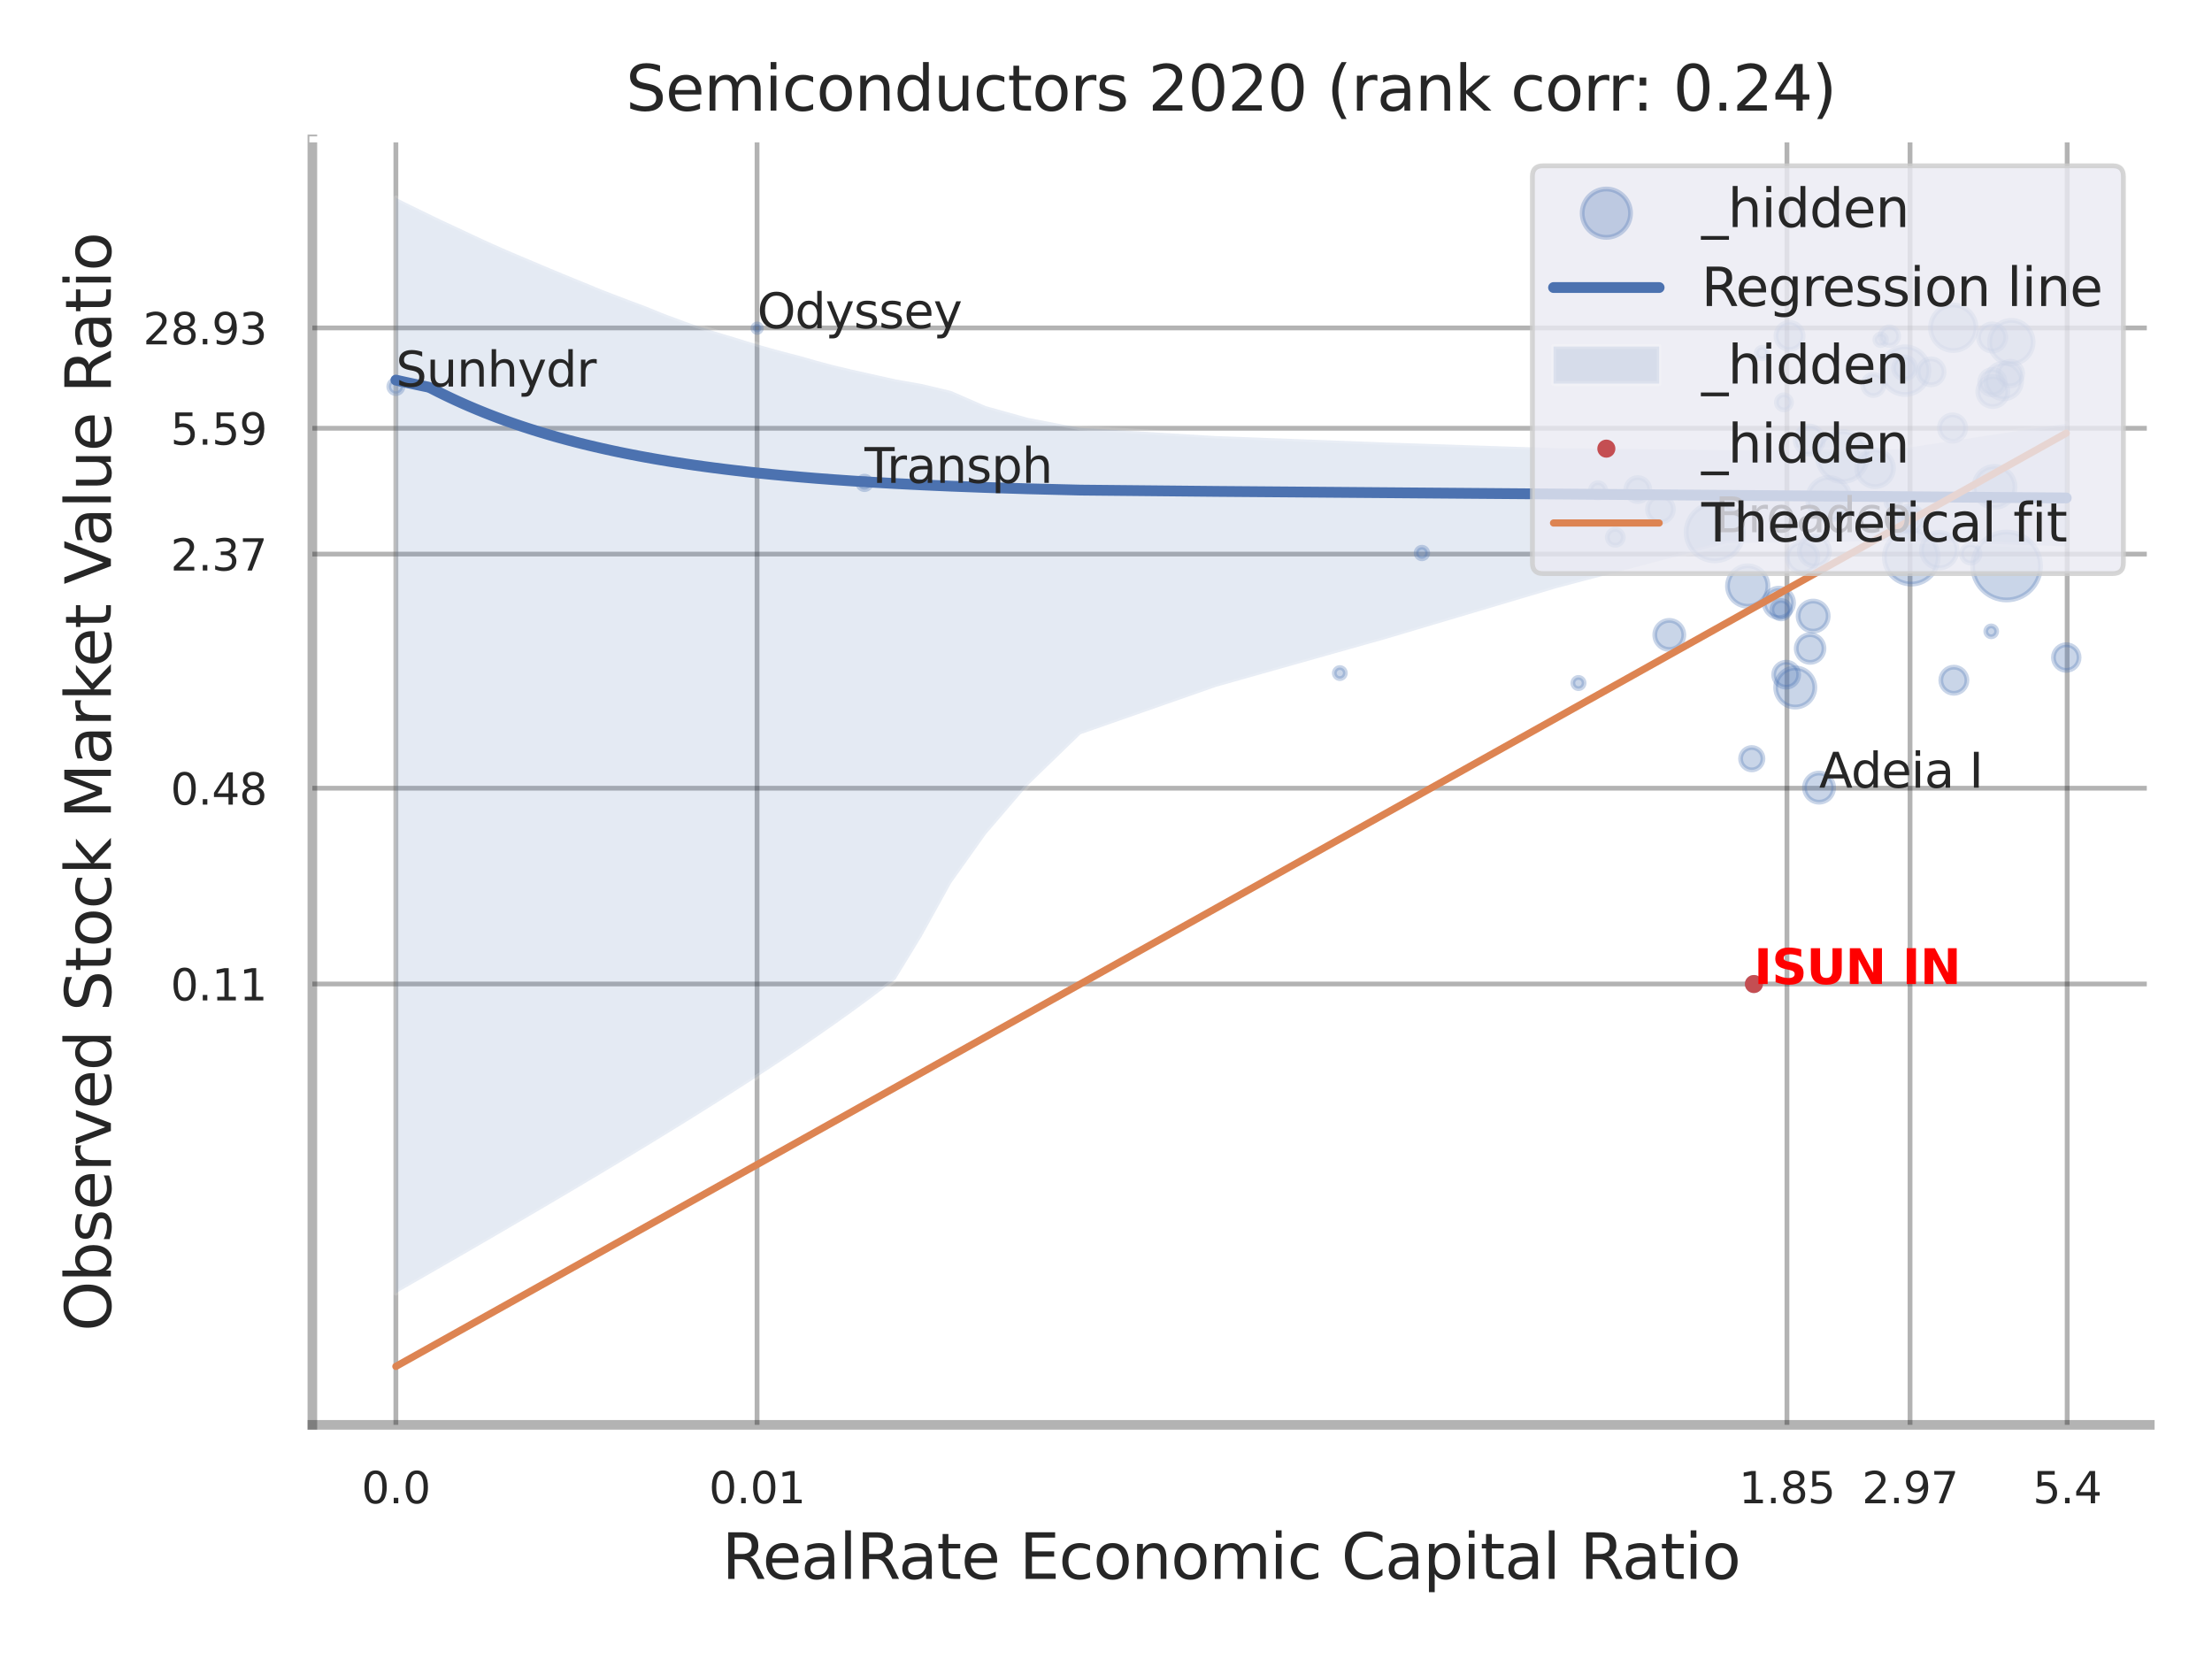 <?xml version="1.0" encoding="utf-8" standalone="no"?>
<!DOCTYPE svg PUBLIC "-//W3C//DTD SVG 1.1//EN"
  "http://www.w3.org/Graphics/SVG/1.1/DTD/svg11.dtd">
<svg xmlns:xlink="http://www.w3.org/1999/xlink" width="460.8pt" height="345.6pt" viewBox="0 0 460.8 345.6" xmlns="http://www.w3.org/2000/svg" version="1.1">
 <defs>
  <style type="text/css">*{stroke-linejoin: round; stroke-linecap: butt}</style>
 </defs>
 <g id="figure_1">
  <g id="patch_1">
   <path d="M 0 345.6 
L 460.8 345.6 
L 460.8 0 
L 0 0 
z
" style="fill: #ffffff"/>
  </g>
  <g id="axes_1">
   <g id="patch_2">
    <path d="M 65.07 296.82 
L 447.84 296.82 
L 447.84 29.04 
L 65.07 29.04 
z
" style="fill: #ffffff"/>
   </g>
   <g id="matplotlib.axis_1">
    <g id="xtick_1">
     <g id="line2d_1">
      <path d="M 82.467 296.82 
L 82.467 29.04 
" clip-path="url(#p2ea434ac88)" style="fill: none; stroke: #000000; stroke-opacity: 0.3; stroke-linecap: round"/>
     </g>
     <g id="text_1">
      <!-- 0.0 -->
      <g style="fill: #262626" transform="translate(75.311 313.159) scale(0.09 -0.09)">
       <defs>
        <path id="DejaVuSans-30" d="M 2034 4250 
Q 1547 4250 1301 3770 
Q 1056 3291 1056 2328 
Q 1056 1369 1301 889 
Q 1547 409 2034 409 
Q 2525 409 2770 889 
Q 3016 1369 3016 2328 
Q 3016 3291 2770 3770 
Q 2525 4250 2034 4250 
z
M 2034 4750 
Q 2819 4750 3233 4129 
Q 3647 3509 3647 2328 
Q 3647 1150 3233 529 
Q 2819 -91 2034 -91 
Q 1250 -91 836 529 
Q 422 1150 422 2328 
Q 422 3509 836 4129 
Q 1250 4750 2034 4750 
z
" transform="scale(0.016)"/>
        <path id="DejaVuSans-2e" d="M 684 794 
L 1344 794 
L 1344 0 
L 684 0 
L 684 794 
z
" transform="scale(0.016)"/>
       </defs>
       <use xlink:href="#DejaVuSans-30"/>
       <use xlink:href="#DejaVuSans-2e" transform="translate(63.623 0)"/>
       <use xlink:href="#DejaVuSans-30" transform="translate(95.41 0)"/>
      </g>
     </g>
    </g>
    <g id="xtick_2">
     <g id="line2d_2">
      <path d="M 157.708 296.82 
L 157.708 29.04 
" clip-path="url(#p2ea434ac88)" style="fill: none; stroke: #000000; stroke-opacity: 0.3; stroke-linecap: round"/>
     </g>
     <g id="text_2">
      <!-- 0.01 -->
      <g style="fill: #262626" transform="translate(147.688 313.159) scale(0.09 -0.09)">
       <defs>
        <path id="DejaVuSans-31" d="M 794 531 
L 1825 531 
L 1825 4091 
L 703 3866 
L 703 4441 
L 1819 4666 
L 2450 4666 
L 2450 531 
L 3481 531 
L 3481 0 
L 794 0 
L 794 531 
z
" transform="scale(0.016)"/>
       </defs>
       <use xlink:href="#DejaVuSans-30"/>
       <use xlink:href="#DejaVuSans-2e" transform="translate(63.623 0)"/>
       <use xlink:href="#DejaVuSans-30" transform="translate(95.41 0)"/>
       <use xlink:href="#DejaVuSans-31" transform="translate(159.033 0)"/>
      </g>
     </g>
    </g>
    <g id="xtick_3">
     <g id="line2d_3">
      <path d="M 372.254 296.82 
L 372.254 29.04 
" clip-path="url(#p2ea434ac88)" style="fill: none; stroke: #000000; stroke-opacity: 0.3; stroke-linecap: round"/>
     </g>
     <g id="text_3">
      <!-- 1.85 -->
      <g style="fill: #262626" transform="translate(362.235 313.159) scale(0.09 -0.09)">
       <defs>
        <path id="DejaVuSans-38" d="M 2034 2216 
Q 1584 2216 1326 1975 
Q 1069 1734 1069 1313 
Q 1069 891 1326 650 
Q 1584 409 2034 409 
Q 2484 409 2743 651 
Q 3003 894 3003 1313 
Q 3003 1734 2745 1975 
Q 2488 2216 2034 2216 
z
M 1403 2484 
Q 997 2584 770 2862 
Q 544 3141 544 3541 
Q 544 4100 942 4425 
Q 1341 4750 2034 4750 
Q 2731 4750 3128 4425 
Q 3525 4100 3525 3541 
Q 3525 3141 3298 2862 
Q 3072 2584 2669 2484 
Q 3125 2378 3379 2068 
Q 3634 1759 3634 1313 
Q 3634 634 3220 271 
Q 2806 -91 2034 -91 
Q 1263 -91 848 271 
Q 434 634 434 1313 
Q 434 1759 690 2068 
Q 947 2378 1403 2484 
z
M 1172 3481 
Q 1172 3119 1398 2916 
Q 1625 2713 2034 2713 
Q 2441 2713 2670 2916 
Q 2900 3119 2900 3481 
Q 2900 3844 2670 4047 
Q 2441 4250 2034 4250 
Q 1625 4250 1398 4047 
Q 1172 3844 1172 3481 
z
" transform="scale(0.016)"/>
        <path id="DejaVuSans-35" d="M 691 4666 
L 3169 4666 
L 3169 4134 
L 1269 4134 
L 1269 2991 
Q 1406 3038 1543 3061 
Q 1681 3084 1819 3084 
Q 2600 3084 3056 2656 
Q 3513 2228 3513 1497 
Q 3513 744 3044 326 
Q 2575 -91 1722 -91 
Q 1428 -91 1123 -41 
Q 819 9 494 109 
L 494 744 
Q 775 591 1075 516 
Q 1375 441 1709 441 
Q 2250 441 2565 725 
Q 2881 1009 2881 1497 
Q 2881 1984 2565 2268 
Q 2250 2553 1709 2553 
Q 1456 2553 1204 2497 
Q 953 2441 691 2322 
L 691 4666 
z
" transform="scale(0.016)"/>
       </defs>
       <use xlink:href="#DejaVuSans-31"/>
       <use xlink:href="#DejaVuSans-2e" transform="translate(63.623 0)"/>
       <use xlink:href="#DejaVuSans-38" transform="translate(95.41 0)"/>
       <use xlink:href="#DejaVuSans-35" transform="translate(159.033 0)"/>
      </g>
     </g>
    </g>
    <g id="xtick_4">
     <g id="line2d_4">
      <path d="M 397.896 296.82 
L 397.896 29.04 
" clip-path="url(#p2ea434ac88)" style="fill: none; stroke: #000000; stroke-opacity: 0.3; stroke-linecap: round"/>
     </g>
     <g id="text_4">
      <!-- 2.97 -->
      <g style="fill: #262626" transform="translate(387.877 313.159) scale(0.09 -0.09)">
       <defs>
        <path id="DejaVuSans-32" d="M 1228 531 
L 3431 531 
L 3431 0 
L 469 0 
L 469 531 
Q 828 903 1448 1529 
Q 2069 2156 2228 2338 
Q 2531 2678 2651 2914 
Q 2772 3150 2772 3378 
Q 2772 3750 2511 3984 
Q 2250 4219 1831 4219 
Q 1534 4219 1204 4116 
Q 875 4013 500 3803 
L 500 4441 
Q 881 4594 1212 4672 
Q 1544 4750 1819 4750 
Q 2544 4750 2975 4387 
Q 3406 4025 3406 3419 
Q 3406 3131 3298 2873 
Q 3191 2616 2906 2266 
Q 2828 2175 2409 1742 
Q 1991 1309 1228 531 
z
" transform="scale(0.016)"/>
        <path id="DejaVuSans-39" d="M 703 97 
L 703 672 
Q 941 559 1184 500 
Q 1428 441 1663 441 
Q 2288 441 2617 861 
Q 2947 1281 2994 2138 
Q 2813 1869 2534 1725 
Q 2256 1581 1919 1581 
Q 1219 1581 811 2004 
Q 403 2428 403 3163 
Q 403 3881 828 4315 
Q 1253 4750 1959 4750 
Q 2769 4750 3195 4129 
Q 3622 3509 3622 2328 
Q 3622 1225 3098 567 
Q 2575 -91 1691 -91 
Q 1453 -91 1209 -44 
Q 966 3 703 97 
z
M 1959 2075 
Q 2384 2075 2632 2365 
Q 2881 2656 2881 3163 
Q 2881 3666 2632 3958 
Q 2384 4250 1959 4250 
Q 1534 4250 1286 3958 
Q 1038 3666 1038 3163 
Q 1038 2656 1286 2365 
Q 1534 2075 1959 2075 
z
" transform="scale(0.016)"/>
        <path id="DejaVuSans-37" d="M 525 4666 
L 3525 4666 
L 3525 4397 
L 1831 0 
L 1172 0 
L 2766 4134 
L 525 4134 
L 525 4666 
z
" transform="scale(0.016)"/>
       </defs>
       <use xlink:href="#DejaVuSans-32"/>
       <use xlink:href="#DejaVuSans-2e" transform="translate(63.623 0)"/>
       <use xlink:href="#DejaVuSans-39" transform="translate(95.41 0)"/>
       <use xlink:href="#DejaVuSans-37" transform="translate(159.033 0)"/>
      </g>
     </g>
    </g>
    <g id="xtick_5">
     <g id="line2d_5">
      <path d="M 430.631 296.82 
L 430.631 29.04 
" clip-path="url(#p2ea434ac88)" style="fill: none; stroke: #000000; stroke-opacity: 0.3; stroke-linecap: round"/>
     </g>
     <g id="text_5">
      <!-- 5.4 -->
      <g style="fill: #262626" transform="translate(423.474 313.159) scale(0.09 -0.09)">
       <defs>
        <path id="DejaVuSans-34" d="M 2419 4116 
L 825 1625 
L 2419 1625 
L 2419 4116 
z
M 2253 4666 
L 3047 4666 
L 3047 1625 
L 3713 1625 
L 3713 1100 
L 3047 1100 
L 3047 0 
L 2419 0 
L 2419 1100 
L 313 1100 
L 313 1709 
L 2253 4666 
z
" transform="scale(0.016)"/>
       </defs>
       <use xlink:href="#DejaVuSans-35"/>
       <use xlink:href="#DejaVuSans-2e" transform="translate(63.623 0)"/>
       <use xlink:href="#DejaVuSans-34" transform="translate(95.41 0)"/>
      </g>
     </g>
    </g>
    <g id="xtick_6"/>
    <g id="xtick_7"/>
    <g id="xtick_8"/>
    <g id="xtick_9"/>
    <g id="text_6">
     <!-- RealRate Economic Capital Ratio -->
     <g style="fill: #262626" transform="translate(150.401 328.908) scale(0.13 -0.13)">
      <defs>
       <path id="DejaVuSans-52" d="M 2841 2188 
Q 3044 2119 3236 1894 
Q 3428 1669 3622 1275 
L 4263 0 
L 3584 0 
L 2988 1197 
Q 2756 1666 2539 1819 
Q 2322 1972 1947 1972 
L 1259 1972 
L 1259 0 
L 628 0 
L 628 4666 
L 2053 4666 
Q 2853 4666 3247 4331 
Q 3641 3997 3641 3322 
Q 3641 2881 3436 2590 
Q 3231 2300 2841 2188 
z
M 1259 4147 
L 1259 2491 
L 2053 2491 
Q 2509 2491 2742 2702 
Q 2975 2913 2975 3322 
Q 2975 3731 2742 3939 
Q 2509 4147 2053 4147 
L 1259 4147 
z
" transform="scale(0.016)"/>
       <path id="DejaVuSans-65" d="M 3597 1894 
L 3597 1613 
L 953 1613 
Q 991 1019 1311 708 
Q 1631 397 2203 397 
Q 2534 397 2845 478 
Q 3156 559 3463 722 
L 3463 178 
Q 3153 47 2828 -22 
Q 2503 -91 2169 -91 
Q 1331 -91 842 396 
Q 353 884 353 1716 
Q 353 2575 817 3079 
Q 1281 3584 2069 3584 
Q 2775 3584 3186 3129 
Q 3597 2675 3597 1894 
z
M 3022 2063 
Q 3016 2534 2758 2815 
Q 2500 3097 2075 3097 
Q 1594 3097 1305 2825 
Q 1016 2553 972 2059 
L 3022 2063 
z
" transform="scale(0.016)"/>
       <path id="DejaVuSans-61" d="M 2194 1759 
Q 1497 1759 1228 1600 
Q 959 1441 959 1056 
Q 959 750 1161 570 
Q 1363 391 1709 391 
Q 2188 391 2477 730 
Q 2766 1069 2766 1631 
L 2766 1759 
L 2194 1759 
z
M 3341 1997 
L 3341 0 
L 2766 0 
L 2766 531 
Q 2569 213 2275 61 
Q 1981 -91 1556 -91 
Q 1019 -91 701 211 
Q 384 513 384 1019 
Q 384 1609 779 1909 
Q 1175 2209 1959 2209 
L 2766 2209 
L 2766 2266 
Q 2766 2663 2505 2880 
Q 2244 3097 1772 3097 
Q 1472 3097 1187 3025 
Q 903 2953 641 2809 
L 641 3341 
Q 956 3463 1253 3523 
Q 1550 3584 1831 3584 
Q 2591 3584 2966 3190 
Q 3341 2797 3341 1997 
z
" transform="scale(0.016)"/>
       <path id="DejaVuSans-6c" d="M 603 4863 
L 1178 4863 
L 1178 0 
L 603 0 
L 603 4863 
z
" transform="scale(0.016)"/>
       <path id="DejaVuSans-74" d="M 1172 4494 
L 1172 3500 
L 2356 3500 
L 2356 3053 
L 1172 3053 
L 1172 1153 
Q 1172 725 1289 603 
Q 1406 481 1766 481 
L 2356 481 
L 2356 0 
L 1766 0 
Q 1100 0 847 248 
Q 594 497 594 1153 
L 594 3053 
L 172 3053 
L 172 3500 
L 594 3500 
L 594 4494 
L 1172 4494 
z
" transform="scale(0.016)"/>
       <path id="DejaVuSans-20" transform="scale(0.016)"/>
       <path id="DejaVuSans-45" d="M 628 4666 
L 3578 4666 
L 3578 4134 
L 1259 4134 
L 1259 2753 
L 3481 2753 
L 3481 2222 
L 1259 2222 
L 1259 531 
L 3634 531 
L 3634 0 
L 628 0 
L 628 4666 
z
" transform="scale(0.016)"/>
       <path id="DejaVuSans-63" d="M 3122 3366 
L 3122 2828 
Q 2878 2963 2633 3030 
Q 2388 3097 2138 3097 
Q 1578 3097 1268 2742 
Q 959 2388 959 1747 
Q 959 1106 1268 751 
Q 1578 397 2138 397 
Q 2388 397 2633 464 
Q 2878 531 3122 666 
L 3122 134 
Q 2881 22 2623 -34 
Q 2366 -91 2075 -91 
Q 1284 -91 818 406 
Q 353 903 353 1747 
Q 353 2603 823 3093 
Q 1294 3584 2113 3584 
Q 2378 3584 2631 3529 
Q 2884 3475 3122 3366 
z
" transform="scale(0.016)"/>
       <path id="DejaVuSans-6f" d="M 1959 3097 
Q 1497 3097 1228 2736 
Q 959 2375 959 1747 
Q 959 1119 1226 758 
Q 1494 397 1959 397 
Q 2419 397 2687 759 
Q 2956 1122 2956 1747 
Q 2956 2369 2687 2733 
Q 2419 3097 1959 3097 
z
M 1959 3584 
Q 2709 3584 3137 3096 
Q 3566 2609 3566 1747 
Q 3566 888 3137 398 
Q 2709 -91 1959 -91 
Q 1206 -91 779 398 
Q 353 888 353 1747 
Q 353 2609 779 3096 
Q 1206 3584 1959 3584 
z
" transform="scale(0.016)"/>
       <path id="DejaVuSans-6e" d="M 3513 2113 
L 3513 0 
L 2938 0 
L 2938 2094 
Q 2938 2591 2744 2837 
Q 2550 3084 2163 3084 
Q 1697 3084 1428 2787 
Q 1159 2491 1159 1978 
L 1159 0 
L 581 0 
L 581 3500 
L 1159 3500 
L 1159 2956 
Q 1366 3272 1645 3428 
Q 1925 3584 2291 3584 
Q 2894 3584 3203 3211 
Q 3513 2838 3513 2113 
z
" transform="scale(0.016)"/>
       <path id="DejaVuSans-6d" d="M 3328 2828 
Q 3544 3216 3844 3400 
Q 4144 3584 4550 3584 
Q 5097 3584 5394 3201 
Q 5691 2819 5691 2113 
L 5691 0 
L 5113 0 
L 5113 2094 
Q 5113 2597 4934 2840 
Q 4756 3084 4391 3084 
Q 3944 3084 3684 2787 
Q 3425 2491 3425 1978 
L 3425 0 
L 2847 0 
L 2847 2094 
Q 2847 2600 2669 2842 
Q 2491 3084 2119 3084 
Q 1678 3084 1418 2786 
Q 1159 2488 1159 1978 
L 1159 0 
L 581 0 
L 581 3500 
L 1159 3500 
L 1159 2956 
Q 1356 3278 1631 3431 
Q 1906 3584 2284 3584 
Q 2666 3584 2933 3390 
Q 3200 3197 3328 2828 
z
" transform="scale(0.016)"/>
       <path id="DejaVuSans-69" d="M 603 3500 
L 1178 3500 
L 1178 0 
L 603 0 
L 603 3500 
z
M 603 4863 
L 1178 4863 
L 1178 4134 
L 603 4134 
L 603 4863 
z
" transform="scale(0.016)"/>
       <path id="DejaVuSans-43" d="M 4122 4306 
L 4122 3641 
Q 3803 3938 3442 4084 
Q 3081 4231 2675 4231 
Q 1875 4231 1450 3742 
Q 1025 3253 1025 2328 
Q 1025 1406 1450 917 
Q 1875 428 2675 428 
Q 3081 428 3442 575 
Q 3803 722 4122 1019 
L 4122 359 
Q 3791 134 3420 21 
Q 3050 -91 2638 -91 
Q 1578 -91 968 557 
Q 359 1206 359 2328 
Q 359 3453 968 4101 
Q 1578 4750 2638 4750 
Q 3056 4750 3426 4639 
Q 3797 4528 4122 4306 
z
" transform="scale(0.016)"/>
       <path id="DejaVuSans-70" d="M 1159 525 
L 1159 -1331 
L 581 -1331 
L 581 3500 
L 1159 3500 
L 1159 2969 
Q 1341 3281 1617 3432 
Q 1894 3584 2278 3584 
Q 2916 3584 3314 3078 
Q 3713 2572 3713 1747 
Q 3713 922 3314 415 
Q 2916 -91 2278 -91 
Q 1894 -91 1617 61 
Q 1341 213 1159 525 
z
M 3116 1747 
Q 3116 2381 2855 2742 
Q 2594 3103 2138 3103 
Q 1681 3103 1420 2742 
Q 1159 2381 1159 1747 
Q 1159 1113 1420 752 
Q 1681 391 2138 391 
Q 2594 391 2855 752 
Q 3116 1113 3116 1747 
z
" transform="scale(0.016)"/>
      </defs>
      <use xlink:href="#DejaVuSans-52"/>
      <use xlink:href="#DejaVuSans-65" transform="translate(64.982 0)"/>
      <use xlink:href="#DejaVuSans-61" transform="translate(126.506 0)"/>
      <use xlink:href="#DejaVuSans-6c" transform="translate(187.785 0)"/>
      <use xlink:href="#DejaVuSans-52" transform="translate(215.568 0)"/>
      <use xlink:href="#DejaVuSans-61" transform="translate(282.801 0)"/>
      <use xlink:href="#DejaVuSans-74" transform="translate(344.08 0)"/>
      <use xlink:href="#DejaVuSans-65" transform="translate(383.289 0)"/>
      <use xlink:href="#DejaVuSans-20" transform="translate(444.812 0)"/>
      <use xlink:href="#DejaVuSans-45" transform="translate(476.6 0)"/>
      <use xlink:href="#DejaVuSans-63" transform="translate(539.783 0)"/>
      <use xlink:href="#DejaVuSans-6f" transform="translate(594.764 0)"/>
      <use xlink:href="#DejaVuSans-6e" transform="translate(655.945 0)"/>
      <use xlink:href="#DejaVuSans-6f" transform="translate(719.324 0)"/>
      <use xlink:href="#DejaVuSans-6d" transform="translate(780.506 0)"/>
      <use xlink:href="#DejaVuSans-69" transform="translate(877.918 0)"/>
      <use xlink:href="#DejaVuSans-63" transform="translate(905.701 0)"/>
      <use xlink:href="#DejaVuSans-20" transform="translate(960.682 0)"/>
      <use xlink:href="#DejaVuSans-43" transform="translate(992.469 0)"/>
      <use xlink:href="#DejaVuSans-61" transform="translate(1062.293 0)"/>
      <use xlink:href="#DejaVuSans-70" transform="translate(1123.572 0)"/>
      <use xlink:href="#DejaVuSans-69" transform="translate(1187.049 0)"/>
      <use xlink:href="#DejaVuSans-74" transform="translate(1214.832 0)"/>
      <use xlink:href="#DejaVuSans-61" transform="translate(1254.041 0)"/>
      <use xlink:href="#DejaVuSans-6c" transform="translate(1315.32 0)"/>
      <use xlink:href="#DejaVuSans-20" transform="translate(1343.104 0)"/>
      <use xlink:href="#DejaVuSans-52" transform="translate(1374.891 0)"/>
      <use xlink:href="#DejaVuSans-61" transform="translate(1442.123 0)"/>
      <use xlink:href="#DejaVuSans-74" transform="translate(1503.402 0)"/>
      <use xlink:href="#DejaVuSans-69" transform="translate(1542.611 0)"/>
      <use xlink:href="#DejaVuSans-6f" transform="translate(1570.395 0)"/>
     </g>
    </g>
   </g>
   <g id="matplotlib.axis_2">
    <g id="ytick_1">
     <g id="line2d_6">
      <path d="M 65.07 204.983 
L 447.84 204.983 
" clip-path="url(#p2ea434ac88)" style="fill: none; stroke: #000000; stroke-opacity: 0.3; stroke-linecap: round"/>
     </g>
     <g id="text_7">
      <!-- 0.11 -->
      <g style="fill: #262626" transform="translate(35.531 208.403) scale(0.09 -0.09)">
       <use xlink:href="#DejaVuSans-30"/>
       <use xlink:href="#DejaVuSans-2e" transform="translate(63.623 0)"/>
       <use xlink:href="#DejaVuSans-31" transform="translate(95.41 0)"/>
       <use xlink:href="#DejaVuSans-31" transform="translate(159.033 0)"/>
      </g>
     </g>
    </g>
    <g id="ytick_2">
     <g id="line2d_7">
      <path d="M 65.07 164.197 
L 447.84 164.197 
" clip-path="url(#p2ea434ac88)" style="fill: none; stroke: #000000; stroke-opacity: 0.3; stroke-linecap: round"/>
     </g>
     <g id="text_8">
      <!-- 0.48 -->
      <g style="fill: #262626" transform="translate(35.531 167.617) scale(0.09 -0.09)">
       <use xlink:href="#DejaVuSans-30"/>
       <use xlink:href="#DejaVuSans-2e" transform="translate(63.623 0)"/>
       <use xlink:href="#DejaVuSans-34" transform="translate(95.41 0)"/>
       <use xlink:href="#DejaVuSans-38" transform="translate(159.033 0)"/>
      </g>
     </g>
    </g>
    <g id="ytick_3">
     <g id="line2d_8">
      <path d="M 65.07 115.427 
L 447.84 115.427 
" clip-path="url(#p2ea434ac88)" style="fill: none; stroke: #000000; stroke-opacity: 0.3; stroke-linecap: round"/>
     </g>
     <g id="text_9">
      <!-- 2.37 -->
      <g style="fill: #262626" transform="translate(35.531 118.846) scale(0.09 -0.09)">
       <defs>
        <path id="DejaVuSans-33" d="M 2597 2516 
Q 3050 2419 3304 2112 
Q 3559 1806 3559 1356 
Q 3559 666 3084 287 
Q 2609 -91 1734 -91 
Q 1441 -91 1130 -33 
Q 819 25 488 141 
L 488 750 
Q 750 597 1062 519 
Q 1375 441 1716 441 
Q 2309 441 2620 675 
Q 2931 909 2931 1356 
Q 2931 1769 2642 2001 
Q 2353 2234 1838 2234 
L 1294 2234 
L 1294 2753 
L 1863 2753 
Q 2328 2753 2575 2939 
Q 2822 3125 2822 3475 
Q 2822 3834 2567 4026 
Q 2313 4219 1838 4219 
Q 1578 4219 1281 4162 
Q 984 4106 628 3988 
L 628 4550 
Q 988 4650 1302 4700 
Q 1616 4750 1894 4750 
Q 2613 4750 3031 4423 
Q 3450 4097 3450 3541 
Q 3450 3153 3228 2886 
Q 3006 2619 2597 2516 
z
" transform="scale(0.016)"/>
       </defs>
       <use xlink:href="#DejaVuSans-32"/>
       <use xlink:href="#DejaVuSans-2e" transform="translate(63.623 0)"/>
       <use xlink:href="#DejaVuSans-33" transform="translate(95.41 0)"/>
       <use xlink:href="#DejaVuSans-37" transform="translate(159.033 0)"/>
      </g>
     </g>
    </g>
    <g id="ytick_4">
     <g id="line2d_9">
      <path d="M 65.07 89.213 
L 447.84 89.213 
" clip-path="url(#p2ea434ac88)" style="fill: none; stroke: #000000; stroke-opacity: 0.3; stroke-linecap: round"/>
     </g>
     <g id="text_10">
      <!-- 5.59 -->
      <g style="fill: #262626" transform="translate(35.531 92.632) scale(0.09 -0.09)">
       <use xlink:href="#DejaVuSans-35"/>
       <use xlink:href="#DejaVuSans-2e" transform="translate(63.623 0)"/>
       <use xlink:href="#DejaVuSans-35" transform="translate(95.41 0)"/>
       <use xlink:href="#DejaVuSans-39" transform="translate(159.033 0)"/>
      </g>
     </g>
    </g>
    <g id="ytick_5">
     <g id="line2d_10">
      <path d="M 65.07 68.316 
L 447.84 68.316 
" clip-path="url(#p2ea434ac88)" style="fill: none; stroke: #000000; stroke-opacity: 0.3; stroke-linecap: round"/>
     </g>
     <g id="text_11">
      <!-- 28.93 -->
      <g style="fill: #262626" transform="translate(29.805 71.735) scale(0.09 -0.09)">
       <use xlink:href="#DejaVuSans-32"/>
       <use xlink:href="#DejaVuSans-38" transform="translate(63.623 0)"/>
       <use xlink:href="#DejaVuSans-2e" transform="translate(127.246 0)"/>
       <use xlink:href="#DejaVuSans-39" transform="translate(159.033 0)"/>
       <use xlink:href="#DejaVuSans-33" transform="translate(222.656 0)"/>
      </g>
     </g>
    </g>
    <g id="ytick_6"/>
    <g id="ytick_7"/>
    <g id="ytick_8"/>
    <g id="ytick_9"/>
    <g id="ytick_10"/>
    <g id="ytick_11"/>
    <g id="text_12">
     <!-- Observed Stock Market Value Ratio -->
     <g style="fill: #262626" transform="translate(23.101 277.332) rotate(-90) scale(0.13 -0.13)">
      <defs>
       <path id="DejaVuSans-4f" d="M 2522 4238 
Q 1834 4238 1429 3725 
Q 1025 3213 1025 2328 
Q 1025 1447 1429 934 
Q 1834 422 2522 422 
Q 3209 422 3611 934 
Q 4013 1447 4013 2328 
Q 4013 3213 3611 3725 
Q 3209 4238 2522 4238 
z
M 2522 4750 
Q 3503 4750 4090 4092 
Q 4678 3434 4678 2328 
Q 4678 1225 4090 567 
Q 3503 -91 2522 -91 
Q 1538 -91 948 565 
Q 359 1222 359 2328 
Q 359 3434 948 4092 
Q 1538 4750 2522 4750 
z
" transform="scale(0.016)"/>
       <path id="DejaVuSans-62" d="M 3116 1747 
Q 3116 2381 2855 2742 
Q 2594 3103 2138 3103 
Q 1681 3103 1420 2742 
Q 1159 2381 1159 1747 
Q 1159 1113 1420 752 
Q 1681 391 2138 391 
Q 2594 391 2855 752 
Q 3116 1113 3116 1747 
z
M 1159 2969 
Q 1341 3281 1617 3432 
Q 1894 3584 2278 3584 
Q 2916 3584 3314 3078 
Q 3713 2572 3713 1747 
Q 3713 922 3314 415 
Q 2916 -91 2278 -91 
Q 1894 -91 1617 61 
Q 1341 213 1159 525 
L 1159 0 
L 581 0 
L 581 4863 
L 1159 4863 
L 1159 2969 
z
" transform="scale(0.016)"/>
       <path id="DejaVuSans-73" d="M 2834 3397 
L 2834 2853 
Q 2591 2978 2328 3040 
Q 2066 3103 1784 3103 
Q 1356 3103 1142 2972 
Q 928 2841 928 2578 
Q 928 2378 1081 2264 
Q 1234 2150 1697 2047 
L 1894 2003 
Q 2506 1872 2764 1633 
Q 3022 1394 3022 966 
Q 3022 478 2636 193 
Q 2250 -91 1575 -91 
Q 1294 -91 989 -36 
Q 684 19 347 128 
L 347 722 
Q 666 556 975 473 
Q 1284 391 1588 391 
Q 1994 391 2212 530 
Q 2431 669 2431 922 
Q 2431 1156 2273 1281 
Q 2116 1406 1581 1522 
L 1381 1569 
Q 847 1681 609 1914 
Q 372 2147 372 2553 
Q 372 3047 722 3315 
Q 1072 3584 1716 3584 
Q 2034 3584 2315 3537 
Q 2597 3491 2834 3397 
z
" transform="scale(0.016)"/>
       <path id="DejaVuSans-72" d="M 2631 2963 
Q 2534 3019 2420 3045 
Q 2306 3072 2169 3072 
Q 1681 3072 1420 2755 
Q 1159 2438 1159 1844 
L 1159 0 
L 581 0 
L 581 3500 
L 1159 3500 
L 1159 2956 
Q 1341 3275 1631 3429 
Q 1922 3584 2338 3584 
Q 2397 3584 2469 3576 
Q 2541 3569 2628 3553 
L 2631 2963 
z
" transform="scale(0.016)"/>
       <path id="DejaVuSans-76" d="M 191 3500 
L 800 3500 
L 1894 563 
L 2988 3500 
L 3597 3500 
L 2284 0 
L 1503 0 
L 191 3500 
z
" transform="scale(0.016)"/>
       <path id="DejaVuSans-64" d="M 2906 2969 
L 2906 4863 
L 3481 4863 
L 3481 0 
L 2906 0 
L 2906 525 
Q 2725 213 2448 61 
Q 2172 -91 1784 -91 
Q 1150 -91 751 415 
Q 353 922 353 1747 
Q 353 2572 751 3078 
Q 1150 3584 1784 3584 
Q 2172 3584 2448 3432 
Q 2725 3281 2906 2969 
z
M 947 1747 
Q 947 1113 1208 752 
Q 1469 391 1925 391 
Q 2381 391 2643 752 
Q 2906 1113 2906 1747 
Q 2906 2381 2643 2742 
Q 2381 3103 1925 3103 
Q 1469 3103 1208 2742 
Q 947 2381 947 1747 
z
" transform="scale(0.016)"/>
       <path id="DejaVuSans-53" d="M 3425 4513 
L 3425 3897 
Q 3066 4069 2747 4153 
Q 2428 4238 2131 4238 
Q 1616 4238 1336 4038 
Q 1056 3838 1056 3469 
Q 1056 3159 1242 3001 
Q 1428 2844 1947 2747 
L 2328 2669 
Q 3034 2534 3370 2195 
Q 3706 1856 3706 1288 
Q 3706 609 3251 259 
Q 2797 -91 1919 -91 
Q 1588 -91 1214 -16 
Q 841 59 441 206 
L 441 856 
Q 825 641 1194 531 
Q 1563 422 1919 422 
Q 2459 422 2753 634 
Q 3047 847 3047 1241 
Q 3047 1584 2836 1778 
Q 2625 1972 2144 2069 
L 1759 2144 
Q 1053 2284 737 2584 
Q 422 2884 422 3419 
Q 422 4038 858 4394 
Q 1294 4750 2059 4750 
Q 2388 4750 2728 4690 
Q 3069 4631 3425 4513 
z
" transform="scale(0.016)"/>
       <path id="DejaVuSans-6b" d="M 581 4863 
L 1159 4863 
L 1159 1991 
L 2875 3500 
L 3609 3500 
L 1753 1863 
L 3688 0 
L 2938 0 
L 1159 1709 
L 1159 0 
L 581 0 
L 581 4863 
z
" transform="scale(0.016)"/>
       <path id="DejaVuSans-4d" d="M 628 4666 
L 1569 4666 
L 2759 1491 
L 3956 4666 
L 4897 4666 
L 4897 0 
L 4281 0 
L 4281 4097 
L 3078 897 
L 2444 897 
L 1241 4097 
L 1241 0 
L 628 0 
L 628 4666 
z
" transform="scale(0.016)"/>
       <path id="DejaVuSans-56" d="M 1831 0 
L 50 4666 
L 709 4666 
L 2188 738 
L 3669 4666 
L 4325 4666 
L 2547 0 
L 1831 0 
z
" transform="scale(0.016)"/>
       <path id="DejaVuSans-75" d="M 544 1381 
L 544 3500 
L 1119 3500 
L 1119 1403 
Q 1119 906 1312 657 
Q 1506 409 1894 409 
Q 2359 409 2629 706 
Q 2900 1003 2900 1516 
L 2900 3500 
L 3475 3500 
L 3475 0 
L 2900 0 
L 2900 538 
Q 2691 219 2414 64 
Q 2138 -91 1772 -91 
Q 1169 -91 856 284 
Q 544 659 544 1381 
z
M 1991 3584 
L 1991 3584 
z
" transform="scale(0.016)"/>
      </defs>
      <use xlink:href="#DejaVuSans-4f"/>
      <use xlink:href="#DejaVuSans-62" transform="translate(78.711 0)"/>
      <use xlink:href="#DejaVuSans-73" transform="translate(142.188 0)"/>
      <use xlink:href="#DejaVuSans-65" transform="translate(194.287 0)"/>
      <use xlink:href="#DejaVuSans-72" transform="translate(255.811 0)"/>
      <use xlink:href="#DejaVuSans-76" transform="translate(296.924 0)"/>
      <use xlink:href="#DejaVuSans-65" transform="translate(356.104 0)"/>
      <use xlink:href="#DejaVuSans-64" transform="translate(417.627 0)"/>
      <use xlink:href="#DejaVuSans-20" transform="translate(481.104 0)"/>
      <use xlink:href="#DejaVuSans-53" transform="translate(512.891 0)"/>
      <use xlink:href="#DejaVuSans-74" transform="translate(576.367 0)"/>
      <use xlink:href="#DejaVuSans-6f" transform="translate(615.576 0)"/>
      <use xlink:href="#DejaVuSans-63" transform="translate(676.758 0)"/>
      <use xlink:href="#DejaVuSans-6b" transform="translate(731.738 0)"/>
      <use xlink:href="#DejaVuSans-20" transform="translate(789.648 0)"/>
      <use xlink:href="#DejaVuSans-4d" transform="translate(821.436 0)"/>
      <use xlink:href="#DejaVuSans-61" transform="translate(907.715 0)"/>
      <use xlink:href="#DejaVuSans-72" transform="translate(968.994 0)"/>
      <use xlink:href="#DejaVuSans-6b" transform="translate(1010.107 0)"/>
      <use xlink:href="#DejaVuSans-65" transform="translate(1064.393 0)"/>
      <use xlink:href="#DejaVuSans-74" transform="translate(1125.916 0)"/>
      <use xlink:href="#DejaVuSans-20" transform="translate(1165.125 0)"/>
      <use xlink:href="#DejaVuSans-56" transform="translate(1196.912 0)"/>
      <use xlink:href="#DejaVuSans-61" transform="translate(1257.57 0)"/>
      <use xlink:href="#DejaVuSans-6c" transform="translate(1318.85 0)"/>
      <use xlink:href="#DejaVuSans-75" transform="translate(1346.633 0)"/>
      <use xlink:href="#DejaVuSans-65" transform="translate(1410.012 0)"/>
      <use xlink:href="#DejaVuSans-20" transform="translate(1471.535 0)"/>
      <use xlink:href="#DejaVuSans-52" transform="translate(1503.322 0)"/>
      <use xlink:href="#DejaVuSans-61" transform="translate(1570.555 0)"/>
      <use xlink:href="#DejaVuSans-74" transform="translate(1631.834 0)"/>
      <use xlink:href="#DejaVuSans-69" transform="translate(1671.043 0)"/>
      <use xlink:href="#DejaVuSans-6f" transform="translate(1698.826 0)"/>
     </g>
    </g>
   </g>
   <g id="PathCollection_1">
    <path d="M 419.007 75.804 
C 420.21 75.804 421.363 75.326 422.214 74.476 
C 423.064 73.625 423.542 72.472 423.542 71.269 
C 423.542 70.067 423.064 68.913 422.214 68.063 
C 421.363 67.212 420.21 66.735 419.007 66.735 
C 417.805 66.735 416.651 67.212 415.801 68.063 
C 414.95 68.913 414.473 70.067 414.473 71.269 
C 414.473 72.472 414.95 73.625 415.801 74.476 
C 416.651 75.326 417.805 75.804 419.007 75.804 
z
" clip-path="url(#p2ea434ac88)" style="fill: #4c72b0; fill-opacity: 0.3; stroke: #4c72b0; stroke-opacity: 0.3"/>
    <path d="M 417.415 83.098 
C 418.402 83.098 419.349 82.706 420.048 82.008 
C 420.746 81.309 421.138 80.362 421.138 79.375 
C 421.138 78.387 420.746 77.44 420.048 76.742 
C 419.349 76.043 418.402 75.651 417.415 75.651 
C 416.427 75.651 415.48 76.043 414.782 76.742 
C 414.083 77.44 413.691 78.387 413.691 79.375 
C 413.691 80.362 414.083 81.309 414.782 82.008 
C 415.48 82.706 416.427 83.098 417.415 83.098 
z
" clip-path="url(#p2ea434ac88)" style="fill: #4c72b0; fill-opacity: 0.3; stroke: #4c72b0; stroke-opacity: 0.3"/>
    <path d="M 381.002 108.353 
C 382.181 108.353 383.312 107.885 384.145 107.051 
C 384.979 106.218 385.447 105.087 385.447 103.908 
C 385.447 102.729 384.979 101.598 384.145 100.765 
C 383.312 99.931 382.181 99.463 381.002 99.463 
C 379.823 99.463 378.692 99.931 377.859 100.765 
C 377.025 101.598 376.557 102.729 376.557 103.908 
C 376.557 105.087 377.025 106.218 377.859 107.051 
C 378.692 107.885 379.823 108.353 381.002 108.353 
z
" clip-path="url(#p2ea434ac88)" style="fill: #4c72b0; fill-opacity: 0.3; stroke: #4c72b0; stroke-opacity: 0.3"/>
    <path d="M 383.81 100.323 
C 385.191 100.323 386.515 99.775 387.491 98.799 
C 388.467 97.823 389.015 96.498 389.015 95.118 
C 389.015 93.738 388.467 92.414 387.491 91.438 
C 386.515 90.461 385.191 89.913 383.81 89.913 
C 382.43 89.913 381.106 90.461 380.13 91.438 
C 379.154 92.414 378.605 93.738 378.605 95.118 
C 378.605 96.498 379.154 97.823 380.13 98.799 
C 381.106 99.775 382.43 100.323 383.81 100.323 
z
" clip-path="url(#p2ea434ac88)" style="fill: #4c72b0; fill-opacity: 0.3; stroke: #4c72b0; stroke-opacity: 0.3"/>
    <path d="M 377.982 117.927 
C 378.814 117.927 379.611 117.597 380.199 117.009 
C 380.787 116.421 381.117 115.623 381.117 114.792 
C 381.117 113.961 380.787 113.163 380.199 112.576 
C 379.611 111.988 378.814 111.657 377.982 111.657 
C 377.151 111.657 376.354 111.988 375.766 112.576 
C 375.178 113.163 374.848 113.961 374.848 114.792 
C 374.848 115.623 375.178 116.421 375.766 117.009 
C 376.354 117.597 377.151 117.927 377.982 117.927 
z
" clip-path="url(#p2ea434ac88)" style="fill: #4c72b0; fill-opacity: 0.3; stroke: #4c72b0; stroke-opacity: 0.3"/>
    <path d="M 418.01 124.982 
C 419.886 124.982 421.684 124.237 423.01 122.911 
C 424.336 121.585 425.082 119.786 425.082 117.911 
C 425.082 116.036 424.336 114.237 423.01 112.911 
C 421.684 111.585 419.886 110.84 418.01 110.84 
C 416.135 110.84 414.336 111.585 413.01 112.911 
C 411.684 114.237 410.939 116.036 410.939 117.911 
C 410.939 119.786 411.684 121.585 413.01 122.911 
C 414.336 124.237 416.135 124.982 418.01 124.982 
z
" clip-path="url(#p2ea434ac88)" style="fill: #4c72b0; fill-opacity: 0.3; stroke: #4c72b0; stroke-opacity: 0.3"/>
    <path d="M 397.911 110.812 
C 398.634 110.812 399.327 110.525 399.838 110.014 
C 400.349 109.503 400.636 108.809 400.636 108.087 
C 400.636 107.364 400.349 106.671 399.838 106.16 
C 399.327 105.649 398.634 105.362 397.911 105.362 
C 397.188 105.362 396.495 105.649 395.984 106.16 
C 395.473 106.671 395.186 107.364 395.186 108.087 
C 395.186 108.809 395.473 109.503 395.984 110.014 
C 396.495 110.525 397.188 110.812 397.911 110.812 
z
" clip-path="url(#p2ea434ac88)" style="fill: #4c72b0; fill-opacity: 0.3; stroke: #4c72b0; stroke-opacity: 0.3"/>
    <path d="M 415.052 82.259 
C 415.755 82.259 416.429 81.98 416.926 81.483 
C 417.423 80.986 417.702 80.312 417.702 79.609 
C 417.702 78.906 417.423 78.232 416.926 77.735 
C 416.429 77.237 415.755 76.958 415.052 76.958 
C 414.349 76.958 413.675 77.237 413.178 77.735 
C 412.681 78.232 412.401 78.906 412.401 79.609 
C 412.401 80.312 412.681 80.986 413.178 81.483 
C 413.675 81.98 414.349 82.259 415.052 82.259 
z
" clip-path="url(#p2ea434ac88)" style="fill: #4c72b0; fill-opacity: 0.3; stroke: #4c72b0; stroke-opacity: 0.3"/>
    <path d="M 396.86 82.182 
C 398.178 82.182 399.442 81.658 400.374 80.726 
C 401.306 79.794 401.83 78.53 401.83 77.212 
C 401.83 75.893 401.306 74.629 400.374 73.697 
C 399.442 72.765 398.178 72.241 396.86 72.241 
C 395.542 72.241 394.277 72.765 393.345 73.697 
C 392.413 74.629 391.889 75.893 391.889 77.212 
C 391.889 78.53 392.413 79.794 393.345 80.726 
C 394.277 81.658 395.542 82.182 396.86 82.182 
z
" clip-path="url(#p2ea434ac88)" style="fill: #4c72b0; fill-opacity: 0.3; stroke: #4c72b0; stroke-opacity: 0.3"/>
    <path d="M 398.154 121.677 
C 399.643 121.677 401.072 121.086 402.125 120.033 
C 403.178 118.98 403.769 117.552 403.769 116.063 
C 403.769 114.574 403.178 113.145 402.125 112.092 
C 401.072 111.039 399.643 110.448 398.154 110.448 
C 396.665 110.448 395.237 111.039 394.184 112.092 
C 393.131 113.145 392.54 114.574 392.54 116.063 
C 392.54 117.552 393.131 118.98 394.184 120.033 
C 395.237 121.086 396.665 121.677 398.154 121.677 
z
" clip-path="url(#p2ea434ac88)" style="fill: #4c72b0; fill-opacity: 0.3; stroke: #4c72b0; stroke-opacity: 0.3"/>
    <path d="M 371.628 85.394 
C 372.047 85.394 372.448 85.228 372.745 84.932 
C 373.041 84.636 373.207 84.234 373.207 83.815 
C 373.207 83.397 373.041 82.995 372.745 82.699 
C 372.448 82.403 372.047 82.237 371.628 82.237 
C 371.209 82.237 370.808 82.403 370.512 82.699 
C 370.215 82.995 370.049 83.397 370.049 83.815 
C 370.049 84.234 370.215 84.636 370.512 84.932 
C 370.808 85.228 371.209 85.394 371.628 85.394 
z
" clip-path="url(#p2ea434ac88)" style="fill: #4c72b0; fill-opacity: 0.3; stroke: #4c72b0; stroke-opacity: 0.3"/>
    <path d="M 371.033 128.93 
C 371.543 128.93 372.032 128.728 372.393 128.367 
C 372.753 128.007 372.956 127.518 372.956 127.008 
C 372.956 126.498 372.753 126.009 372.393 125.649 
C 372.032 125.288 371.543 125.086 371.033 125.086 
C 370.524 125.086 370.035 125.288 369.674 125.649 
C 369.314 126.009 369.111 126.498 369.111 127.008 
C 369.111 127.518 369.314 128.007 369.674 128.367 
C 370.035 128.728 370.524 128.93 371.033 128.93 
z
" clip-path="url(#p2ea434ac88)" style="fill: #4c72b0; fill-opacity: 0.3; stroke: #4c72b0; stroke-opacity: 0.3"/>
    <path d="M 407.026 144.427 
C 407.749 144.427 408.442 144.14 408.953 143.629 
C 409.464 143.118 409.751 142.425 409.751 141.702 
C 409.751 140.979 409.464 140.286 408.953 139.775 
C 408.442 139.264 407.749 138.977 407.026 138.977 
C 406.304 138.977 405.611 139.264 405.1 139.775 
C 404.589 140.286 404.302 140.979 404.302 141.702 
C 404.302 142.425 404.589 143.118 405.1 143.629 
C 405.611 144.14 406.304 144.427 407.026 144.427 
z
" clip-path="url(#p2ea434ac88)" style="fill: #4c72b0; fill-opacity: 0.3; stroke: #4c72b0; stroke-opacity: 0.3"/>
    <path d="M 375.501 119.285 
C 376.347 119.285 377.158 118.949 377.756 118.351 
C 378.354 117.753 378.69 116.942 378.69 116.097 
C 378.69 115.251 378.354 114.44 377.756 113.842 
C 377.158 113.244 376.347 112.908 375.501 112.908 
C 374.655 112.908 373.844 113.244 373.246 113.842 
C 372.648 114.44 372.313 115.251 372.313 116.097 
C 372.313 116.942 372.648 117.753 373.246 118.351 
C 373.844 118.949 374.655 119.285 375.501 119.285 
z
" clip-path="url(#p2ea434ac88)" style="fill: #4c72b0; fill-opacity: 0.3; stroke: #4c72b0; stroke-opacity: 0.3"/>
    <path d="M 415.485 105.72 
C 416.619 105.72 417.708 105.269 418.51 104.467 
C 419.312 103.665 419.763 102.577 419.763 101.442 
C 419.763 100.308 419.312 99.22 418.51 98.418 
C 417.708 97.615 416.619 97.165 415.485 97.165 
C 414.351 97.165 413.262 97.615 412.46 98.418 
C 411.658 99.22 411.207 100.308 411.207 101.442 
C 411.207 102.577 411.658 103.665 412.46 104.467 
C 413.262 105.269 414.351 105.72 415.485 105.72 
z
" clip-path="url(#p2ea434ac88)" style="fill: #4c72b0; fill-opacity: 0.3; stroke: #4c72b0; stroke-opacity: 0.3"/>
    <path d="M 418.785 80.391 
C 419.467 80.391 420.121 80.12 420.604 79.638 
C 421.086 79.155 421.357 78.501 421.357 77.819 
C 421.357 77.136 421.086 76.482 420.604 76 
C 420.121 75.517 419.467 75.246 418.785 75.246 
C 418.102 75.246 417.448 75.517 416.966 76 
C 416.483 76.482 416.212 77.136 416.212 77.819 
C 416.212 78.501 416.483 79.155 416.966 79.638 
C 417.448 80.12 418.102 80.391 418.785 80.391 
z
" clip-path="url(#p2ea434ac88)" style="fill: #4c72b0; fill-opacity: 0.3; stroke: #4c72b0; stroke-opacity: 0.3"/>
    <path d="M 402.281 80.17 
C 402.999 80.17 403.689 79.884 404.198 79.376 
C 404.706 78.867 404.992 78.178 404.992 77.459 
C 404.992 76.74 404.706 76.05 404.198 75.542 
C 403.689 75.033 402.999 74.748 402.281 74.748 
C 401.562 74.748 400.872 75.033 400.364 75.542 
C 399.855 76.05 399.569 76.74 399.569 77.459 
C 399.569 78.178 399.855 78.867 400.364 79.376 
C 400.872 79.884 401.562 80.17 402.281 80.17 
z
" clip-path="url(#p2ea434ac88)" style="fill: #4c72b0; fill-opacity: 0.3; stroke: #4c72b0; stroke-opacity: 0.3"/>
    <path d="M 394.386 106.089 
C 394.789 106.089 395.176 105.929 395.461 105.643 
C 395.747 105.358 395.907 104.971 395.907 104.568 
C 395.907 104.165 395.747 103.778 395.461 103.493 
C 395.176 103.207 394.789 103.047 394.386 103.047 
C 393.983 103.047 393.596 103.207 393.311 103.493 
C 393.025 103.778 392.865 104.165 392.865 104.568 
C 392.865 104.971 393.025 105.358 393.311 105.643 
C 393.596 105.929 393.983 106.089 394.386 106.089 
z
" clip-path="url(#p2ea434ac88)" style="fill: #4c72b0; fill-opacity: 0.3; stroke: #4c72b0; stroke-opacity: 0.3"/>
    <path d="M 279.113 141.363 
C 279.418 141.363 279.71 141.241 279.926 141.026 
C 280.141 140.81 280.263 140.518 280.263 140.213 
C 280.263 139.908 280.141 139.616 279.926 139.4 
C 279.71 139.184 279.418 139.063 279.113 139.063 
C 278.808 139.063 278.516 139.184 278.3 139.4 
C 278.085 139.616 277.963 139.908 277.963 140.213 
C 277.963 140.518 278.085 140.81 278.3 141.026 
C 278.516 141.241 278.808 141.363 279.113 141.363 
z
" clip-path="url(#p2ea434ac88)" style="fill: #4c72b0; fill-opacity: 0.3; stroke: #4c72b0; stroke-opacity: 0.3"/>
    <path d="M 376.91 94.614 
C 377.688 94.614 378.435 94.305 378.986 93.754 
C 379.537 93.204 379.846 92.457 379.846 91.678 
C 379.846 90.899 379.537 90.152 378.986 89.602 
C 378.435 89.051 377.688 88.742 376.91 88.742 
C 376.131 88.742 375.384 89.051 374.833 89.602 
C 374.283 90.152 373.973 90.899 373.973 91.678 
C 373.973 92.457 374.283 93.204 374.833 93.754 
C 375.384 94.305 376.131 94.614 376.91 94.614 
z
" clip-path="url(#p2ea434ac88)" style="fill: #4c72b0; fill-opacity: 0.3; stroke: #4c72b0; stroke-opacity: 0.3"/>
    <path d="M 370.571 128.636 
C 371.381 128.636 372.159 128.314 372.731 127.741 
C 373.304 127.168 373.626 126.391 373.626 125.581 
C 373.626 124.771 373.304 123.994 372.731 123.421 
C 372.159 122.848 371.381 122.526 370.571 122.526 
C 369.761 122.526 368.984 122.848 368.411 123.421 
C 367.838 123.994 367.516 124.771 367.516 125.581 
C 367.516 126.391 367.838 127.168 368.411 127.741 
C 368.984 128.314 369.761 128.636 370.571 128.636 
z
" clip-path="url(#p2ea434ac88)" style="fill: #4c72b0; fill-opacity: 0.3; stroke: #4c72b0; stroke-opacity: 0.3"/>
    <path d="M 406.756 91.909 
C 407.484 91.909 408.182 91.619 408.697 91.104 
C 409.212 90.59 409.501 89.891 409.501 89.163 
C 409.501 88.435 409.212 87.737 408.697 87.222 
C 408.182 86.707 407.484 86.418 406.756 86.418 
C 406.028 86.418 405.329 86.707 404.815 87.222 
C 404.3 87.737 404.011 88.435 404.011 89.163 
C 404.011 89.891 404.3 90.59 404.815 91.104 
C 405.329 91.619 406.028 91.909 406.756 91.909 
z
" clip-path="url(#p2ea434ac88)" style="fill: #4c72b0; fill-opacity: 0.3; stroke: #4c72b0; stroke-opacity: 0.3"/>
    <path d="M 336.499 113.596 
C 336.94 113.596 337.363 113.421 337.675 113.109 
C 337.987 112.797 338.162 112.374 338.162 111.933 
C 338.162 111.492 337.987 111.069 337.675 110.757 
C 337.363 110.445 336.94 110.27 336.499 110.27 
C 336.058 110.27 335.635 110.445 335.323 110.757 
C 335.011 111.069 334.836 111.492 334.836 111.933 
C 334.836 112.374 335.011 112.797 335.323 113.109 
C 335.635 113.421 336.058 113.596 336.499 113.596 
z
" clip-path="url(#p2ea434ac88)" style="fill: #4c72b0; fill-opacity: 0.3; stroke: #4c72b0; stroke-opacity: 0.3"/>
    <path d="M 406.909 73.028 
C 408.167 73.028 409.375 72.528 410.265 71.638 
C 411.155 70.748 411.655 69.54 411.655 68.282 
C 411.655 67.023 411.155 65.815 410.265 64.925 
C 409.375 64.035 408.167 63.535 406.909 63.535 
C 405.65 63.535 404.442 64.035 403.552 64.925 
C 402.662 65.815 402.162 67.023 402.162 68.282 
C 402.162 69.54 402.662 70.748 403.552 71.638 
C 404.442 72.528 405.65 73.028 406.909 73.028 
z
" clip-path="url(#p2ea434ac88)" style="fill: #4c72b0; fill-opacity: 0.3; stroke: #4c72b0; stroke-opacity: 0.3"/>
    <path d="M 373.983 147.297 
C 375.064 147.297 376.101 146.868 376.866 146.103 
C 377.631 145.338 378.061 144.301 378.061 143.22 
C 378.061 142.138 377.631 141.101 376.866 140.336 
C 376.101 139.571 375.064 139.142 373.983 139.142 
C 372.901 139.142 371.864 139.571 371.099 140.336 
C 370.335 141.101 369.905 142.138 369.905 143.22 
C 369.905 144.301 370.335 145.338 371.099 146.103 
C 371.864 146.868 372.901 147.297 373.983 147.297 
z
" clip-path="url(#p2ea434ac88)" style="fill: #4c72b0; fill-opacity: 0.3; stroke: #4c72b0; stroke-opacity: 0.3"/>
    <path d="M 410.525 117.305 
C 411.04 117.305 411.534 117.101 411.898 116.737 
C 412.262 116.373 412.466 115.879 412.466 115.365 
C 412.466 114.85 412.262 114.356 411.898 113.992 
C 411.534 113.628 411.04 113.424 410.525 113.424 
C 410.011 113.424 409.517 113.628 409.153 113.992 
C 408.789 114.356 408.584 114.85 408.584 115.365 
C 408.584 115.879 408.789 116.373 409.153 116.737 
C 409.517 117.101 410.011 117.305 410.525 117.305 
z
" clip-path="url(#p2ea434ac88)" style="fill: #4c72b0; fill-opacity: 0.3; stroke: #4c72b0; stroke-opacity: 0.3"/>
    <path d="M 364.082 126.294 
C 365.2 126.294 366.272 125.85 367.062 125.06 
C 367.852 124.27 368.296 123.198 368.296 122.08 
C 368.296 120.963 367.852 119.891 367.062 119.101 
C 366.272 118.31 365.2 117.866 364.082 117.866 
C 362.965 117.866 361.893 118.31 361.102 119.101 
C 360.312 119.891 359.868 120.963 359.868 122.08 
C 359.868 123.198 360.312 124.27 361.102 125.06 
C 361.893 125.85 362.965 126.294 364.082 126.294 
z
" clip-path="url(#p2ea434ac88)" style="fill: #4c72b0; fill-opacity: 0.3; stroke: #4c72b0; stroke-opacity: 0.3"/>
    <path d="M 415.137 84.701 
C 415.966 84.701 416.761 84.372 417.347 83.786 
C 417.933 83.2 418.262 82.405 418.262 81.576 
C 418.262 80.748 417.933 79.953 417.347 79.367 
C 416.761 78.781 415.966 78.452 415.137 78.452 
C 414.309 78.452 413.514 78.781 412.928 79.367 
C 412.342 79.953 412.013 80.748 412.013 81.576 
C 412.013 82.405 412.342 83.2 412.928 83.786 
C 413.514 84.372 414.309 84.701 415.137 84.701 
z
" clip-path="url(#p2ea434ac88)" style="fill: #4c72b0; fill-opacity: 0.3; stroke: #4c72b0; stroke-opacity: 0.3"/>
    <path d="M 390.252 82.398 
C 390.84 82.398 391.405 82.164 391.821 81.748 
C 392.237 81.332 392.47 80.768 392.47 80.18 
C 392.47 79.592 392.237 79.027 391.821 78.611 
C 391.405 78.195 390.84 77.962 390.252 77.962 
C 389.664 77.962 389.1 78.195 388.684 78.611 
C 388.268 79.027 388.034 79.592 388.034 80.18 
C 388.034 80.768 388.268 81.332 388.684 81.748 
C 389.1 82.164 389.664 82.398 390.252 82.398 
z
" clip-path="url(#p2ea434ac88)" style="fill: #4c72b0; fill-opacity: 0.3; stroke: #4c72b0; stroke-opacity: 0.3"/>
    <path d="M 397.737 109.524 
C 398.175 109.524 398.596 109.35 398.906 109.04 
C 399.215 108.731 399.39 108.31 399.39 107.872 
C 399.39 107.434 399.215 107.013 398.906 106.703 
C 398.596 106.393 398.175 106.219 397.737 106.219 
C 397.299 106.219 396.878 106.393 396.568 106.703 
C 396.259 107.013 396.084 107.434 396.084 107.872 
C 396.084 108.31 396.259 108.731 396.568 109.04 
C 396.878 109.35 397.299 109.524 397.737 109.524 
z
" clip-path="url(#p2ea434ac88)" style="fill: #4c72b0; fill-opacity: 0.3; stroke: #4c72b0; stroke-opacity: 0.3"/>
    <path d="M 364.925 160.381 
C 365.543 160.381 366.136 160.135 366.573 159.698 
C 367.01 159.261 367.255 158.668 367.255 158.05 
C 367.255 157.432 367.01 156.84 366.573 156.403 
C 366.136 155.966 365.543 155.72 364.925 155.72 
C 364.307 155.72 363.714 155.966 363.277 156.403 
C 362.84 156.84 362.595 157.432 362.595 158.05 
C 362.595 158.668 362.84 159.261 363.277 159.698 
C 363.714 160.135 364.307 160.381 364.925 160.381 
z
" clip-path="url(#p2ea434ac88)" style="fill: #4c72b0; fill-opacity: 0.3; stroke: #4c72b0; stroke-opacity: 0.3"/>
    <path d="M 403.99 118.306 
C 404.973 118.306 405.916 117.916 406.611 117.221 
C 407.305 116.526 407.696 115.583 407.696 114.601 
C 407.696 113.618 407.305 112.675 406.611 111.981 
C 405.916 111.286 404.973 110.895 403.99 110.895 
C 403.008 110.895 402.065 111.286 401.37 111.981 
C 400.675 112.675 400.285 113.618 400.285 114.601 
C 400.285 115.583 400.675 116.526 401.37 117.221 
C 402.065 117.916 403.008 118.306 403.99 118.306 
z
" clip-path="url(#p2ea434ac88)" style="fill: #4c72b0; fill-opacity: 0.3; stroke: #4c72b0; stroke-opacity: 0.3"/>
    <path d="M 377.717 131.48 
C 378.548 131.48 379.345 131.15 379.933 130.562 
C 380.52 129.975 380.85 129.178 380.85 128.347 
C 380.85 127.516 380.52 126.719 379.933 126.131 
C 379.345 125.544 378.548 125.214 377.717 125.214 
C 376.886 125.214 376.089 125.544 375.502 126.131 
C 374.914 126.719 374.584 127.516 374.584 128.347 
C 374.584 129.178 374.914 129.975 375.502 130.562 
C 376.089 131.15 376.886 131.48 377.717 131.48 
z
" clip-path="url(#p2ea434ac88)" style="fill: #4c72b0; fill-opacity: 0.3; stroke: #4c72b0; stroke-opacity: 0.3"/>
    <path d="M 396.769 78.974 
C 397.38 78.974 397.965 78.731 398.397 78.299 
C 398.829 77.867 399.072 77.281 399.072 76.67 
C 399.072 76.059 398.829 75.473 398.397 75.041 
C 397.965 74.609 397.38 74.366 396.769 74.366 
C 396.158 74.366 395.572 74.609 395.14 75.041 
C 394.708 75.473 394.465 76.059 394.465 76.67 
C 394.465 77.281 394.708 77.867 395.14 78.299 
C 395.572 78.731 396.158 78.974 396.769 78.974 
z
" clip-path="url(#p2ea434ac88)" style="fill: #4c72b0; fill-opacity: 0.3; stroke: #4c72b0; stroke-opacity: 0.3"/>
    <path d="M 415.005 73.143 
C 415.759 73.143 416.483 72.843 417.016 72.31 
C 417.549 71.777 417.849 71.053 417.849 70.299 
C 417.849 69.545 417.549 68.822 417.016 68.289 
C 416.483 67.756 415.759 67.456 415.005 67.456 
C 414.251 67.456 413.528 67.756 412.995 68.289 
C 412.462 68.822 412.162 69.545 412.162 70.299 
C 412.162 71.053 412.462 71.777 412.995 72.31 
C 413.528 72.843 414.251 73.143 415.005 73.143 
z
" clip-path="url(#p2ea434ac88)" style="fill: #4c72b0; fill-opacity: 0.3; stroke: #4c72b0; stroke-opacity: 0.3"/>
    <path d="M 345.904 108.794 
C 346.62 108.794 347.306 108.51 347.811 108.005 
C 348.317 107.499 348.601 106.813 348.601 106.098 
C 348.601 105.382 348.317 104.696 347.811 104.191 
C 347.306 103.685 346.62 103.401 345.904 103.401 
C 345.189 103.401 344.503 103.685 343.997 104.191 
C 343.491 104.696 343.207 105.382 343.207 106.098 
C 343.207 106.813 343.491 107.499 343.997 108.005 
C 344.503 108.51 345.189 108.794 345.904 108.794 
z
" clip-path="url(#p2ea434ac88)" style="fill: #4c72b0; fill-opacity: 0.3; stroke: #4c72b0; stroke-opacity: 0.3"/>
    <path d="M 430.441 139.651 
C 431.15 139.651 431.831 139.369 432.332 138.868 
C 432.833 138.366 433.115 137.686 433.115 136.977 
C 433.115 136.268 432.833 135.588 432.332 135.086 
C 431.831 134.585 431.15 134.303 430.441 134.303 
C 429.732 134.303 429.052 134.585 428.551 135.086 
C 428.049 135.588 427.767 136.268 427.767 136.977 
C 427.767 137.686 428.049 138.366 428.551 138.868 
C 429.052 139.369 429.732 139.651 430.441 139.651 
z
" clip-path="url(#p2ea434ac88)" style="fill: #4c72b0; fill-opacity: 0.3; stroke: #4c72b0; stroke-opacity: 0.3"/>
    <path d="M 328.825 143.457 
C 329.135 143.457 329.432 143.334 329.651 143.115 
C 329.87 142.896 329.994 142.598 329.994 142.288 
C 329.994 141.978 329.87 141.681 329.651 141.461 
C 329.432 141.242 329.135 141.119 328.825 141.119 
C 328.514 141.119 328.217 141.242 327.998 141.461 
C 327.779 141.681 327.655 141.978 327.655 142.288 
C 327.655 142.598 327.779 142.896 327.998 143.115 
C 328.217 143.334 328.514 143.457 328.825 143.457 
z
" clip-path="url(#p2ea434ac88)" style="fill: #4c72b0; fill-opacity: 0.3; stroke: #4c72b0; stroke-opacity: 0.3"/>
    <path d="M 372.092 143.155 
C 372.783 143.155 373.447 142.881 373.936 142.392 
C 374.424 141.903 374.699 141.239 374.699 140.548 
C 374.699 139.856 374.424 139.193 373.936 138.704 
C 373.447 138.215 372.783 137.94 372.092 137.94 
C 371.4 137.94 370.737 138.215 370.248 138.704 
C 369.759 139.193 369.484 139.856 369.484 140.548 
C 369.484 141.239 369.759 141.903 370.248 142.392 
C 370.737 142.881 371.4 143.155 372.092 143.155 
z
" clip-path="url(#p2ea434ac88)" style="fill: #4c72b0; fill-opacity: 0.3; stroke: #4c72b0; stroke-opacity: 0.3"/>
    <path d="M 391.77 71.99 
C 392.091 71.99 392.399 71.863 392.626 71.636 
C 392.854 71.409 392.981 71.1 392.981 70.779 
C 392.981 70.458 392.854 70.15 392.626 69.923 
C 392.399 69.696 392.091 69.568 391.77 69.568 
C 391.449 69.568 391.141 69.696 390.914 69.923 
C 390.687 70.15 390.559 70.458 390.559 70.779 
C 390.559 71.1 390.687 71.409 390.914 71.636 
C 391.141 71.863 391.449 71.99 391.77 71.99 
z
" clip-path="url(#p2ea434ac88)" style="fill: #4c72b0; fill-opacity: 0.3; stroke: #4c72b0; stroke-opacity: 0.3"/>
    <path d="M 414.807 132.654 
C 415.108 132.654 415.396 132.534 415.609 132.322 
C 415.821 132.109 415.941 131.821 415.941 131.52 
C 415.941 131.22 415.821 130.932 415.609 130.719 
C 415.396 130.507 415.108 130.387 414.807 130.387 
C 414.507 130.387 414.219 130.507 414.006 130.719 
C 413.794 130.932 413.674 131.22 413.674 131.52 
C 413.674 131.821 413.794 132.109 414.006 132.322 
C 414.219 132.534 414.507 132.654 414.807 132.654 
z
" clip-path="url(#p2ea434ac88)" style="fill: #4c72b0; fill-opacity: 0.3; stroke: #4c72b0; stroke-opacity: 0.3"/>
    <path d="M 367.069 74.736 
C 367.387 74.736 367.692 74.61 367.917 74.385 
C 368.142 74.16 368.268 73.855 368.268 73.537 
C 368.268 73.219 368.142 72.914 367.917 72.689 
C 367.692 72.464 367.387 72.338 367.069 72.338 
C 366.751 72.338 366.446 72.464 366.221 72.689 
C 365.996 72.914 365.869 73.219 365.869 73.537 
C 365.869 73.855 365.996 74.16 366.221 74.385 
C 366.446 74.61 366.751 74.736 367.069 74.736 
z
" clip-path="url(#p2ea434ac88)" style="fill: #4c72b0; fill-opacity: 0.3; stroke: #4c72b0; stroke-opacity: 0.3"/>
    <path d="M 296.212 116.407 
C 296.532 116.407 296.839 116.28 297.066 116.054 
C 297.292 115.827 297.419 115.52 297.419 115.2 
C 297.419 114.88 297.292 114.573 297.066 114.346 
C 296.839 114.12 296.532 113.993 296.212 113.993 
C 295.892 113.993 295.585 114.12 295.358 114.346 
C 295.132 114.573 295.005 114.88 295.005 115.2 
C 295.005 115.52 295.132 115.827 295.358 116.054 
C 295.585 116.28 295.892 116.407 296.212 116.407 
z
" clip-path="url(#p2ea434ac88)" style="fill: #4c72b0; fill-opacity: 0.3; stroke: #4c72b0; stroke-opacity: 0.3"/>
    <path d="M 332.901 103.73 
C 333.322 103.73 333.725 103.563 334.023 103.265 
C 334.321 102.968 334.488 102.564 334.488 102.143 
C 334.488 101.723 334.321 101.319 334.023 101.022 
C 333.725 100.724 333.322 100.557 332.901 100.557 
C 332.48 100.557 332.077 100.724 331.779 101.022 
C 331.482 101.319 331.314 101.723 331.314 102.143 
C 331.314 102.564 331.482 102.968 331.779 103.265 
C 332.077 103.563 332.48 103.73 332.901 103.73 
z
" clip-path="url(#p2ea434ac88)" style="fill: #4c72b0; fill-opacity: 0.3; stroke: #4c72b0; stroke-opacity: 0.3"/>
    <path d="M 393.599 71.955 
C 394.113 71.955 394.605 71.751 394.968 71.388 
C 395.331 71.025 395.535 70.532 395.535 70.019 
C 395.535 69.505 395.331 69.013 394.968 68.65 
C 394.605 68.287 394.113 68.083 393.599 68.083 
C 393.086 68.083 392.593 68.287 392.23 68.65 
C 391.867 69.013 391.663 69.505 391.663 70.019 
C 391.663 70.532 391.867 71.025 392.23 71.388 
C 392.593 71.751 393.086 71.955 393.599 71.955 
z
" clip-path="url(#p2ea434ac88)" style="fill: #4c72b0; fill-opacity: 0.3; stroke: #4c72b0; stroke-opacity: 0.3"/>
    <path d="M 372.789 72.81 
C 373.541 72.81 374.263 72.511 374.795 71.979 
C 375.326 71.447 375.625 70.726 375.625 69.974 
C 375.625 69.221 375.326 68.5 374.795 67.968 
C 374.263 67.436 373.541 67.137 372.789 67.137 
C 372.037 67.137 371.315 67.436 370.783 67.968 
C 370.252 68.5 369.953 69.221 369.953 69.974 
C 369.953 70.726 370.252 71.447 370.783 71.979 
C 371.315 72.511 372.037 72.81 372.789 72.81 
z
" clip-path="url(#p2ea434ac88)" style="fill: #4c72b0; fill-opacity: 0.3; stroke: #4c72b0; stroke-opacity: 0.3"/>
    <path d="M 82.469 81.998 
C 82.861 81.998 83.237 81.842 83.514 81.564 
C 83.792 81.287 83.947 80.911 83.947 80.519 
C 83.947 80.127 83.792 79.751 83.514 79.473 
C 83.237 79.196 82.861 79.04 82.469 79.04 
C 82.076 79.04 81.7 79.196 81.423 79.473 
C 81.146 79.751 80.99 80.127 80.99 80.519 
C 80.99 80.911 81.146 81.287 81.423 81.564 
C 81.7 81.842 82.076 81.998 82.469 81.998 
z
" clip-path="url(#p2ea434ac88)" style="fill: #4c72b0; fill-opacity: 0.3; stroke: #4c72b0; stroke-opacity: 0.3"/>
    <path d="M 341.182 104.485 
C 341.844 104.485 342.48 104.221 342.949 103.753 
C 343.417 103.284 343.681 102.649 343.681 101.986 
C 343.681 101.323 343.417 100.688 342.949 100.219 
C 342.48 99.75 341.844 99.487 341.182 99.487 
C 340.519 99.487 339.883 99.75 339.415 100.219 
C 338.946 100.688 338.683 101.323 338.683 101.986 
C 338.683 102.649 338.946 103.284 339.415 103.753 
C 339.883 104.221 340.519 104.485 341.182 104.485 
z
" clip-path="url(#p2ea434ac88)" style="fill: #4c72b0; fill-opacity: 0.3; stroke: #4c72b0; stroke-opacity: 0.3"/>
    <path d="M 390.616 101.37 
C 391.629 101.37 392.602 100.967 393.319 100.25 
C 394.035 99.533 394.438 98.561 394.438 97.547 
C 394.438 96.533 394.035 95.561 393.319 94.844 
C 392.602 94.127 391.629 93.725 390.616 93.725 
C 389.602 93.725 388.629 94.127 387.913 94.844 
C 387.196 95.561 386.793 96.533 386.793 97.547 
C 386.793 98.561 387.196 99.533 387.913 100.25 
C 388.629 100.967 389.602 101.37 390.616 101.37 
z
" clip-path="url(#p2ea434ac88)" style="fill: #4c72b0; fill-opacity: 0.3; stroke: #4c72b0; stroke-opacity: 0.3"/>
    <path d="M 347.742 135.287 
C 348.544 135.287 349.313 134.968 349.879 134.402 
C 350.446 133.835 350.765 133.066 350.765 132.265 
C 350.765 131.463 350.446 130.694 349.879 130.127 
C 349.313 129.561 348.544 129.242 347.742 129.242 
C 346.941 129.242 346.172 129.561 345.605 130.127 
C 345.038 130.694 344.72 131.463 344.72 132.265 
C 344.72 133.066 345.038 133.835 345.605 134.402 
C 346.172 134.968 346.941 135.287 347.742 135.287 
z
" clip-path="url(#p2ea434ac88)" style="fill: #4c72b0; fill-opacity: 0.3; stroke: #4c72b0; stroke-opacity: 0.3"/>
    <path d="M 365.371 206.375 
C 365.738 206.375 366.09 206.229 366.349 205.97 
C 366.609 205.71 366.755 205.358 366.755 204.991 
C 366.755 204.624 366.609 204.272 366.349 204.013 
C 366.09 203.753 365.738 203.608 365.371 203.608 
C 365.004 203.608 364.652 203.753 364.392 204.013 
C 364.133 204.272 363.987 204.624 363.987 204.991 
C 363.987 205.358 364.133 205.71 364.392 205.97 
C 364.652 206.229 365.004 206.375 365.371 206.375 
z
" clip-path="url(#p2ea434ac88)" style="fill: #4c72b0; fill-opacity: 0.3; stroke: #4c72b0; stroke-opacity: 0.3"/>
    <path d="M 377.078 137.981 
C 377.844 137.981 378.578 137.677 379.119 137.135 
C 379.661 136.594 379.965 135.86 379.965 135.094 
C 379.965 134.329 379.661 133.595 379.119 133.053 
C 378.578 132.512 377.844 132.208 377.078 132.208 
C 376.313 132.208 375.579 132.512 375.037 133.053 
C 374.496 133.595 374.192 134.329 374.192 135.094 
C 374.192 135.86 374.496 136.594 375.037 137.135 
C 375.579 137.677 376.313 137.981 377.078 137.981 
z
" clip-path="url(#p2ea434ac88)" style="fill: #4c72b0; fill-opacity: 0.3; stroke: #4c72b0; stroke-opacity: 0.3"/>
    <path d="M 180.096 102.001 
C 180.469 102.001 180.827 101.853 181.091 101.589 
C 181.354 101.325 181.502 100.968 181.502 100.595 
C 181.502 100.222 181.354 99.864 181.091 99.6 
C 180.827 99.336 180.469 99.188 180.096 99.188 
C 179.723 99.188 179.365 99.336 179.101 99.6 
C 178.838 99.864 178.69 100.222 178.69 100.595 
C 178.69 100.968 178.838 101.325 179.101 101.589 
C 179.365 101.853 179.723 102.001 180.096 102.001 
z
" clip-path="url(#p2ea434ac88)" style="fill: #4c72b0; fill-opacity: 0.3; stroke: #4c72b0; stroke-opacity: 0.3"/>
    <path d="M 357.217 116.835 
C 358.798 116.835 360.315 116.207 361.433 115.089 
C 362.551 113.971 363.179 112.454 363.179 110.873 
C 363.179 109.292 362.551 107.775 361.433 106.657 
C 360.315 105.539 358.798 104.911 357.217 104.911 
C 355.636 104.911 354.12 105.539 353.002 106.657 
C 351.883 107.775 351.255 109.292 351.255 110.873 
C 351.255 112.454 351.883 113.971 353.002 115.089 
C 354.12 116.207 355.636 116.835 357.217 116.835 
z
" clip-path="url(#p2ea434ac88)" style="fill: #4c72b0; fill-opacity: 0.3; stroke: #4c72b0; stroke-opacity: 0.3"/>
    <path d="M 157.726 69.247 
C 157.96 69.247 158.184 69.155 158.349 68.99 
C 158.514 68.825 158.607 68.601 158.607 68.367 
C 158.607 68.134 158.514 67.91 158.349 67.745 
C 158.184 67.58 157.96 67.487 157.726 67.487 
C 157.493 67.487 157.269 67.58 157.104 67.745 
C 156.939 67.91 156.846 68.134 156.846 68.367 
C 156.846 68.601 156.939 68.825 157.104 68.99 
C 157.269 69.155 157.493 69.247 157.726 69.247 
z
" clip-path="url(#p2ea434ac88)" style="fill: #4c72b0; fill-opacity: 0.3; stroke: #4c72b0; stroke-opacity: 0.3"/>
    <path d="M 378.943 167.111 
C 379.747 167.111 380.518 166.792 381.087 166.223 
C 381.655 165.655 381.975 164.883 381.975 164.079 
C 381.975 163.275 381.655 162.504 381.087 161.935 
C 380.518 161.367 379.747 161.047 378.943 161.047 
C 378.138 161.047 377.367 161.367 376.799 161.935 
C 376.23 162.504 375.91 163.275 375.91 164.079 
C 375.91 164.883 376.23 165.655 376.799 166.223 
C 377.367 166.792 378.138 167.111 378.943 167.111 
z
" clip-path="url(#p2ea434ac88)" style="fill: #4c72b0; fill-opacity: 0.3; stroke: #4c72b0; stroke-opacity: 0.3"/>
   </g>
   <g id="FillBetweenPolyCollection_1">
    <defs>
     <path id="md4c4e06cd0" d="M 82.469 -304.388 
L 82.469 -76.2 
L 82.913 -76.454 
L 83.363 -76.712 
L 83.817 -76.972 
L 84.276 -77.235 
L 84.74 -77.501 
L 85.209 -77.77 
L 85.684 -78.042 
L 86.163 -78.318 
L 86.649 -78.596 
L 87.139 -78.878 
L 87.636 -79.163 
L 88.138 -79.452 
L 88.647 -79.744 
L 89.161 -80.04 
L 89.682 -80.339 
L 90.209 -80.643 
L 90.743 -80.95 
L 91.283 -81.261 
L 91.831 -81.576 
L 92.385 -81.896 
L 92.947 -82.22 
L 93.517 -82.548 
L 94.094 -82.881 
L 94.679 -83.219 
L 95.272 -83.561 
L 95.874 -83.909 
L 96.484 -84.262 
L 97.103 -84.62 
L 97.731 -84.983 
L 98.368 -85.352 
L 99.015 -85.727 
L 99.673 -86.108 
L 100.34 -86.495 
L 101.018 -86.888 
L 101.707 -87.288 
L 102.407 -87.695 
L 103.119 -88.109 
L 103.844 -88.531 
L 104.58 -88.959 
L 105.33 -89.396 
L 106.093 -89.841 
L 106.869 -90.294 
L 107.661 -90.757 
L 108.467 -91.228 
L 109.289 -91.709 
L 110.127 -92.199 
L 110.981 -92.7 
L 111.853 -93.212 
L 112.744 -93.735 
L 113.653 -94.27 
L 114.582 -94.817 
L 115.532 -95.377 
L 116.504 -95.95 
L 117.498 -96.537 
L 118.516 -97.14 
L 119.559 -97.758 
L 120.628 -98.392 
L 121.724 -99.044 
L 122.849 -99.714 
L 124.005 -100.403 
L 125.193 -101.113 
L 126.415 -101.845 
L 127.673 -102.6 
L 128.97 -103.38 
L 130.307 -104.186 
L 131.687 -105.02 
L 133.113 -105.885 
L 134.589 -106.782 
L 136.118 -107.714 
L 137.704 -108.684 
L 139.35 -109.696 
L 141.063 -110.752 
L 142.848 -111.857 
L 144.71 -113.016 
L 146.658 -114.234 
L 148.699 -115.518 
L 150.842 -116.875 
L 153.099 -118.315 
L 155.482 -119.846 
L 158.007 -121.483 
L 160.69 -123.24 
L 163.553 -125.138 
L 166.622 -127.201 
L 169.929 -129.463 
L 173.515 -131.963 
L 177.43 -134.755 
L 181.741 -137.919 
L 186.537 -141.568 
L 191.942 -150.417 
L 198.133 -161.618 
L 205.377 -171.81 
L 214.108 -182.002 
L 225.1 -192.647 
L 253.392 -202.543 
L 288.802 -212.536 
L 324.212 -223.076 
L 359.622 -232.445 
L 395.032 -232.916 
L 430.441 -231.784 
L 430.441 -257.352 
L 430.441 -257.352 
L 395.032 -251.989 
L 359.622 -251.841 
L 324.212 -252.233 
L 288.802 -253.413 
L 253.392 -254.757 
L 225.1 -256.438 
L 214.108 -258.562 
L 205.377 -260.993 
L 198.133 -264.155 
L 191.942 -265.621 
L 186.537 -266.574 
L 181.741 -267.639 
L 177.43 -268.609 
L 173.515 -269.538 
L 169.929 -270.502 
L 166.622 -271.445 
L 163.553 -272.236 
L 160.69 -273.016 
L 158.007 -273.77 
L 155.482 -274.535 
L 153.099 -275.283 
L 150.842 -275.953 
L 148.699 -276.604 
L 146.658 -277.241 
L 144.71 -277.886 
L 142.848 -278.541 
L 141.063 -279.216 
L 139.35 -279.835 
L 137.704 -280.468 
L 136.118 -281.123 
L 134.589 -281.74 
L 133.113 -282.299 
L 131.687 -282.829 
L 130.307 -283.347 
L 128.97 -283.854 
L 127.673 -284.351 
L 126.415 -284.837 
L 125.193 -285.314 
L 124.005 -285.802 
L 122.849 -286.288 
L 121.724 -286.746 
L 120.628 -287.189 
L 119.559 -287.624 
L 118.516 -288.051 
L 117.498 -288.469 
L 116.504 -288.881 
L 115.532 -289.285 
L 114.582 -289.682 
L 113.653 -290.073 
L 112.744 -290.458 
L 111.853 -290.837 
L 110.981 -291.205 
L 110.127 -291.561 
L 109.289 -291.912 
L 108.467 -292.258 
L 107.661 -292.599 
L 106.869 -292.935 
L 106.093 -293.266 
L 105.33 -293.599 
L 104.58 -293.93 
L 103.844 -294.256 
L 103.119 -294.578 
L 102.407 -294.896 
L 101.707 -295.21 
L 101.018 -295.521 
L 100.34 -295.836 
L 99.673 -296.146 
L 99.015 -296.453 
L 98.368 -296.756 
L 97.731 -297.054 
L 97.103 -297.35 
L 96.484 -297.641 
L 95.874 -297.929 
L 95.272 -298.213 
L 94.679 -298.487 
L 94.094 -298.759 
L 93.517 -299.027 
L 92.947 -299.292 
L 92.385 -299.554 
L 91.831 -299.814 
L 91.283 -300.078 
L 90.743 -300.339 
L 90.209 -300.597 
L 89.682 -300.853 
L 89.161 -301.105 
L 88.647 -301.355 
L 88.138 -301.603 
L 87.636 -301.848 
L 87.139 -302.09 
L 86.649 -302.33 
L 86.163 -302.568 
L 85.684 -302.803 
L 85.209 -303.036 
L 84.74 -303.267 
L 84.276 -303.495 
L 83.817 -303.722 
L 83.363 -303.946 
L 82.913 -304.168 
L 82.469 -304.388 
z
" style="stroke: #ffffff; stroke-opacity: 0.15"/>
    </defs>
    <g clip-path="url(#p2ea434ac88)">
     <use xlink:href="#md4c4e06cd0" x="0" y="345.6" style="fill: #4c72b0; fill-opacity: 0.15; stroke: #ffffff; stroke-opacity: 0.15"/>
    </g>
   </g>
   <g id="PathCollection_2">
    <defs>
     <path id="m2ae694ab0c" d="M 0 1.384 
C 0.367 1.384 0.719 1.238 0.979 0.979 
C 1.238 0.719 1.384 0.367 1.384 0 
C 1.384 -0.367 1.238 -0.719 0.979 -0.979 
C 0.719 -1.238 0.367 -1.384 0 -1.384 
C -0.367 -1.384 -0.719 -1.238 -0.979 -0.979 
C -1.238 -0.719 -1.384 -0.367 -1.384 0 
C -1.384 0.367 -1.238 0.719 -0.979 0.979 
C -0.719 1.238 -0.367 1.384 0 1.384 
z
" style="stroke: #c44e52"/>
    </defs>
    <g clip-path="url(#p2ea434ac88)">
     <use xlink:href="#m2ae694ab0c" x="365.371" y="204.991" style="fill: #c44e52; stroke: #c44e52"/>
    </g>
   </g>
   <g id="line2d_11">
    <path d="M 82.469 79.18 
L 82.913 79.28 
L 83.363 79.381 
L 83.817 79.482 
L 84.276 79.583 
L 84.74 79.686 
L 85.209 79.788 
L 85.684 79.891 
L 86.163 79.994 
L 86.649 80.098 
L 87.139 80.203 
L 87.636 80.307 
L 88.138 80.413 
L 88.647 80.518 
L 89.161 80.624 
L 89.682 80.814 
L 90.209 81.087 
L 90.743 81.36 
L 91.283 81.633 
L 91.831 81.905 
L 92.385 82.178 
L 92.947 82.451 
L 93.517 82.724 
L 94.094 82.997 
L 94.679 83.27 
L 95.272 83.542 
L 95.874 83.815 
L 96.484 84.088 
L 97.103 84.361 
L 97.731 84.634 
L 98.368 84.906 
L 99.015 85.179 
L 99.673 85.452 
L 100.34 85.725 
L 101.018 85.998 
L 101.707 86.271 
L 102.407 86.543 
L 103.119 86.816 
L 103.844 87.089 
L 104.58 87.362 
L 105.33 87.635 
L 106.093 87.908 
L 106.869 88.18 
L 107.661 88.453 
L 108.467 88.726 
L 109.289 88.999 
L 110.127 89.272 
L 110.981 89.545 
L 111.853 89.817 
L 112.744 90.09 
L 113.653 90.363 
L 114.582 90.636 
L 115.532 90.909 
L 116.504 91.181 
L 117.498 91.454 
L 118.516 91.727 
L 119.559 92 
L 120.628 92.273 
L 121.724 92.546 
L 122.849 92.818 
L 124.005 93.091 
L 125.193 93.364 
L 126.415 93.637 
L 127.673 93.91 
L 128.97 94.183 
L 130.307 94.455 
L 131.687 94.728 
L 133.113 95.001 
L 134.589 95.274 
L 136.118 95.547 
L 137.704 95.82 
L 139.35 96.092 
L 141.063 96.365 
L 142.848 96.638 
L 144.71 96.911 
L 146.658 97.184 
L 148.699 97.457 
L 150.842 97.729 
L 153.099 98.002 
L 155.482 98.275 
L 158.007 98.548 
L 160.69 98.821 
L 163.553 99.093 
L 166.622 99.366 
L 169.929 99.639 
L 173.515 99.912 
L 177.43 100.185 
L 181.741 100.458 
L 186.537 100.73 
L 191.942 101.003 
L 198.133 101.276 
L 205.377 101.549 
L 214.108 101.822 
L 225.1 102.095 
L 253.392 102.367 
L 288.802 102.64 
L 324.212 102.913 
L 359.622 103.186 
L 395.032 103.459 
L 430.441 103.732 
" clip-path="url(#p2ea434ac88)" style="fill: none; stroke: #4c72b0; stroke-width: 2.25; stroke-linecap: round"/>
   </g>
   <g id="line2d_12">
    <path d="M 419.007 96.621 
L 417.415 97.511 
L 381.002 117.855 
L 383.81 116.286 
L 377.982 119.542 
L 418.01 97.178 
L 397.911 108.408 
L 415.052 98.831 
L 396.86 108.995 
L 398.154 108.272 
L 371.628 123.092 
L 371.033 123.425 
L 407.026 103.315 
L 375.501 120.928 
L 415.485 98.589 
L 418.785 96.745 
L 402.281 105.966 
L 394.386 110.377 
L 279.113 174.781 
L 376.91 120.141 
L 370.571 123.683 
L 406.756 103.466 
L 336.499 142.719 
L 406.909 103.381 
L 373.983 121.777 
L 410.525 101.36 
L 364.082 127.308 
L 415.137 98.783 
L 390.252 112.687 
L 397.737 108.505 
L 364.925 126.837 
L 403.99 105.011 
L 377.717 119.69 
L 396.769 109.046 
L 415.005 98.857 
L 345.904 137.464 
L 430.441 90.233 
L 328.825 147.007 
L 372.092 122.833 
L 391.77 111.839 
L 414.807 98.968 
L 367.069 125.64 
L 296.212 165.228 
L 332.901 144.729 
L 393.599 110.817 
L 372.789 122.444 
L 82.469 284.648 
L 341.182 140.103 
L 390.616 112.484 
L 347.742 136.437 
L 365.371 126.588 
L 377.078 120.047 
L 180.096 230.103 
L 357.217 131.144 
L 157.726 242.601 
L 378.943 119.006 
" clip-path="url(#p2ea434ac88)" style="fill: none; stroke: #dd8452; stroke-width: 1.5; stroke-linecap: round"/>
   </g>
   <g id="patch_3">
    <path d="M 65.07 296.82 
L 65.07 29.04 
" style="fill: none; opacity: 0.3; stroke: #000000; stroke-width: 2; stroke-linejoin: miter; stroke-linecap: square"/>
   </g>
   <g id="patch_4">
    <path d="M 447.84 296.82 
L 447.84 29.04 
" style="fill: none; stroke: #ffffff; stroke-width: 1.25; stroke-linejoin: miter; stroke-linecap: square"/>
   </g>
   <g id="patch_5">
    <path d="M 65.07 296.82 
L 447.84 296.82 
" style="fill: none; opacity: 0.3; stroke: #000000; stroke-width: 2; stroke-linejoin: miter; stroke-linecap: square"/>
   </g>
   <g id="patch_6">
    <path d="M 65.07 29.04 
L 447.84 29.04 
" style="fill: none; stroke: #ffffff; stroke-width: 1.25; stroke-linejoin: miter; stroke-linecap: square"/>
   </g>
   <g id="text_13">
    <!-- Sunhydr -->
    <g style="fill: #262626" transform="translate(82.469 80.519) scale(0.1 -0.1)">
     <defs>
      <path id="DejaVuSans-68" d="M 3513 2113 
L 3513 0 
L 2938 0 
L 2938 2094 
Q 2938 2591 2744 2837 
Q 2550 3084 2163 3084 
Q 1697 3084 1428 2787 
Q 1159 2491 1159 1978 
L 1159 0 
L 581 0 
L 581 4863 
L 1159 4863 
L 1159 2956 
Q 1366 3272 1645 3428 
Q 1925 3584 2291 3584 
Q 2894 3584 3203 3211 
Q 3513 2838 3513 2113 
z
" transform="scale(0.016)"/>
      <path id="DejaVuSans-79" d="M 2059 -325 
Q 1816 -950 1584 -1140 
Q 1353 -1331 966 -1331 
L 506 -1331 
L 506 -850 
L 844 -850 
Q 1081 -850 1212 -737 
Q 1344 -625 1503 -206 
L 1606 56 
L 191 3500 
L 800 3500 
L 1894 763 
L 2988 3500 
L 3597 3500 
L 2059 -325 
z
" transform="scale(0.016)"/>
     </defs>
     <use xlink:href="#DejaVuSans-53"/>
     <use xlink:href="#DejaVuSans-75" transform="translate(63.477 0)"/>
     <use xlink:href="#DejaVuSans-6e" transform="translate(126.855 0)"/>
     <use xlink:href="#DejaVuSans-68" transform="translate(190.234 0)"/>
     <use xlink:href="#DejaVuSans-79" transform="translate(253.613 0)"/>
     <use xlink:href="#DejaVuSans-64" transform="translate(312.793 0)"/>
     <use xlink:href="#DejaVuSans-72" transform="translate(376.27 0)"/>
    </g>
   </g>
   <g id="text_14">
    <!-- ISUN IN -->
    <g style="fill: #ff0000" transform="translate(365.371 204.991) scale(0.1 -0.1)">
     <defs>
      <path id="DejaVuSans-Bold-49" d="M 588 4666 
L 1791 4666 
L 1791 0 
L 588 0 
L 588 4666 
z
" transform="scale(0.016)"/>
      <path id="DejaVuSans-Bold-53" d="M 3834 4519 
L 3834 3531 
Q 3450 3703 3084 3790 
Q 2719 3878 2394 3878 
Q 1963 3878 1756 3759 
Q 1550 3641 1550 3391 
Q 1550 3203 1689 3098 
Q 1828 2994 2194 2919 
L 2706 2816 
Q 3484 2659 3812 2340 
Q 4141 2022 4141 1434 
Q 4141 663 3683 286 
Q 3225 -91 2284 -91 
Q 1841 -91 1394 -6 
Q 947 78 500 244 
L 500 1259 
Q 947 1022 1364 901 
Q 1781 781 2169 781 
Q 2563 781 2772 912 
Q 2981 1044 2981 1288 
Q 2981 1506 2839 1625 
Q 2697 1744 2272 1838 
L 1806 1941 
Q 1106 2091 782 2419 
Q 459 2747 459 3303 
Q 459 4000 909 4375 
Q 1359 4750 2203 4750 
Q 2588 4750 2994 4692 
Q 3400 4634 3834 4519 
z
" transform="scale(0.016)"/>
      <path id="DejaVuSans-Bold-55" d="M 588 4666 
L 1791 4666 
L 1791 1869 
Q 1791 1291 1980 1042 
Q 2169 794 2597 794 
Q 3028 794 3217 1042 
Q 3406 1291 3406 1869 
L 3406 4666 
L 4609 4666 
L 4609 1869 
Q 4609 878 4112 393 
Q 3616 -91 2597 -91 
Q 1581 -91 1084 393 
Q 588 878 588 1869 
L 588 4666 
z
" transform="scale(0.016)"/>
      <path id="DejaVuSans-Bold-4e" d="M 588 4666 
L 1931 4666 
L 3628 1466 
L 3628 4666 
L 4769 4666 
L 4769 0 
L 3425 0 
L 1728 3200 
L 1728 0 
L 588 0 
L 588 4666 
z
" transform="scale(0.016)"/>
      <path id="DejaVuSans-Bold-20" transform="scale(0.016)"/>
     </defs>
     <use xlink:href="#DejaVuSans-Bold-49"/>
     <use xlink:href="#DejaVuSans-Bold-53" transform="translate(37.207 0)"/>
     <use xlink:href="#DejaVuSans-Bold-55" transform="translate(109.229 0)"/>
     <use xlink:href="#DejaVuSans-Bold-4e" transform="translate(190.43 0)"/>
     <use xlink:href="#DejaVuSans-Bold-20" transform="translate(274.121 0)"/>
     <use xlink:href="#DejaVuSans-Bold-49" transform="translate(308.936 0)"/>
     <use xlink:href="#DejaVuSans-Bold-4e" transform="translate(346.143 0)"/>
    </g>
   </g>
   <g id="text_15">
    <!-- Transph -->
    <g style="fill: #262626" transform="translate(180.096 100.595) scale(0.1 -0.1)">
     <defs>
      <path id="DejaVuSans-54" d="M -19 4666 
L 3928 4666 
L 3928 4134 
L 2272 4134 
L 2272 0 
L 1638 0 
L 1638 4134 
L -19 4134 
L -19 4666 
z
" transform="scale(0.016)"/>
     </defs>
     <use xlink:href="#DejaVuSans-54"/>
     <use xlink:href="#DejaVuSans-72" transform="translate(46.334 0)"/>
     <use xlink:href="#DejaVuSans-61" transform="translate(87.447 0)"/>
     <use xlink:href="#DejaVuSans-6e" transform="translate(148.727 0)"/>
     <use xlink:href="#DejaVuSans-73" transform="translate(212.105 0)"/>
     <use xlink:href="#DejaVuSans-70" transform="translate(264.205 0)"/>
     <use xlink:href="#DejaVuSans-68" transform="translate(327.682 0)"/>
    </g>
   </g>
   <g id="text_16">
    <!-- Broadco -->
    <g style="fill: #262626" transform="translate(357.217 110.873) scale(0.1 -0.1)">
     <defs>
      <path id="DejaVuSans-42" d="M 1259 2228 
L 1259 519 
L 2272 519 
Q 2781 519 3026 730 
Q 3272 941 3272 1375 
Q 3272 1813 3026 2020 
Q 2781 2228 2272 2228 
L 1259 2228 
z
M 1259 4147 
L 1259 2741 
L 2194 2741 
Q 2656 2741 2882 2914 
Q 3109 3088 3109 3444 
Q 3109 3797 2882 3972 
Q 2656 4147 2194 4147 
L 1259 4147 
z
M 628 4666 
L 2241 4666 
Q 2963 4666 3353 4366 
Q 3744 4066 3744 3513 
Q 3744 3084 3544 2831 
Q 3344 2578 2956 2516 
Q 3422 2416 3680 2098 
Q 3938 1781 3938 1306 
Q 3938 681 3513 340 
Q 3088 0 2303 0 
L 628 0 
L 628 4666 
z
" transform="scale(0.016)"/>
     </defs>
     <use xlink:href="#DejaVuSans-42"/>
     <use xlink:href="#DejaVuSans-72" transform="translate(68.604 0)"/>
     <use xlink:href="#DejaVuSans-6f" transform="translate(107.467 0)"/>
     <use xlink:href="#DejaVuSans-61" transform="translate(168.648 0)"/>
     <use xlink:href="#DejaVuSans-64" transform="translate(229.928 0)"/>
     <use xlink:href="#DejaVuSans-63" transform="translate(293.404 0)"/>
     <use xlink:href="#DejaVuSans-6f" transform="translate(348.385 0)"/>
    </g>
   </g>
   <g id="text_17">
    <!-- Odyssey -->
    <g style="fill: #262626" transform="translate(157.726 68.367) scale(0.1 -0.1)">
     <use xlink:href="#DejaVuSans-4f"/>
     <use xlink:href="#DejaVuSans-64" transform="translate(78.711 0)"/>
     <use xlink:href="#DejaVuSans-79" transform="translate(142.188 0)"/>
     <use xlink:href="#DejaVuSans-73" transform="translate(201.367 0)"/>
     <use xlink:href="#DejaVuSans-73" transform="translate(253.467 0)"/>
     <use xlink:href="#DejaVuSans-65" transform="translate(305.566 0)"/>
     <use xlink:href="#DejaVuSans-79" transform="translate(367.09 0)"/>
    </g>
   </g>
   <g id="text_18">
    <!-- Adeia I -->
    <g style="fill: #262626" transform="translate(378.943 164.079) scale(0.1 -0.1)">
     <defs>
      <path id="DejaVuSans-41" d="M 2188 4044 
L 1331 1722 
L 3047 1722 
L 2188 4044 
z
M 1831 4666 
L 2547 4666 
L 4325 0 
L 3669 0 
L 3244 1197 
L 1141 1197 
L 716 0 
L 50 0 
L 1831 4666 
z
" transform="scale(0.016)"/>
      <path id="DejaVuSans-49" d="M 628 4666 
L 1259 4666 
L 1259 0 
L 628 0 
L 628 4666 
z
" transform="scale(0.016)"/>
     </defs>
     <use xlink:href="#DejaVuSans-41"/>
     <use xlink:href="#DejaVuSans-64" transform="translate(66.658 0)"/>
     <use xlink:href="#DejaVuSans-65" transform="translate(130.135 0)"/>
     <use xlink:href="#DejaVuSans-69" transform="translate(191.658 0)"/>
     <use xlink:href="#DejaVuSans-61" transform="translate(219.441 0)"/>
     <use xlink:href="#DejaVuSans-20" transform="translate(280.721 0)"/>
     <use xlink:href="#DejaVuSans-49" transform="translate(312.508 0)"/>
    </g>
   </g>
   <g id="text_19">
    <!-- Semiconductors 2020 (rank corr: 0.24) -->
    <g style="fill: #262626" transform="translate(130.371 23.04) scale(0.13 -0.13)">
     <defs>
      <path id="DejaVuSans-28" d="M 1984 4856 
Q 1566 4138 1362 3434 
Q 1159 2731 1159 2009 
Q 1159 1288 1364 580 
Q 1569 -128 1984 -844 
L 1484 -844 
Q 1016 -109 783 600 
Q 550 1309 550 2009 
Q 550 2706 781 3412 
Q 1013 4119 1484 4856 
L 1984 4856 
z
" transform="scale(0.016)"/>
      <path id="DejaVuSans-3a" d="M 750 794 
L 1409 794 
L 1409 0 
L 750 0 
L 750 794 
z
M 750 3309 
L 1409 3309 
L 1409 2516 
L 750 2516 
L 750 3309 
z
" transform="scale(0.016)"/>
      <path id="DejaVuSans-29" d="M 513 4856 
L 1013 4856 
Q 1481 4119 1714 3412 
Q 1947 2706 1947 2009 
Q 1947 1309 1714 600 
Q 1481 -109 1013 -844 
L 513 -844 
Q 928 -128 1133 580 
Q 1338 1288 1338 2009 
Q 1338 2731 1133 3434 
Q 928 4138 513 4856 
z
" transform="scale(0.016)"/>
     </defs>
     <use xlink:href="#DejaVuSans-53"/>
     <use xlink:href="#DejaVuSans-65" transform="translate(63.477 0)"/>
     <use xlink:href="#DejaVuSans-6d" transform="translate(125 0)"/>
     <use xlink:href="#DejaVuSans-69" transform="translate(222.412 0)"/>
     <use xlink:href="#DejaVuSans-63" transform="translate(250.195 0)"/>
     <use xlink:href="#DejaVuSans-6f" transform="translate(305.176 0)"/>
     <use xlink:href="#DejaVuSans-6e" transform="translate(366.357 0)"/>
     <use xlink:href="#DejaVuSans-64" transform="translate(429.736 0)"/>
     <use xlink:href="#DejaVuSans-75" transform="translate(493.213 0)"/>
     <use xlink:href="#DejaVuSans-63" transform="translate(556.592 0)"/>
     <use xlink:href="#DejaVuSans-74" transform="translate(611.572 0)"/>
     <use xlink:href="#DejaVuSans-6f" transform="translate(650.781 0)"/>
     <use xlink:href="#DejaVuSans-72" transform="translate(711.963 0)"/>
     <use xlink:href="#DejaVuSans-73" transform="translate(753.076 0)"/>
     <use xlink:href="#DejaVuSans-20" transform="translate(805.176 0)"/>
     <use xlink:href="#DejaVuSans-32" transform="translate(836.963 0)"/>
     <use xlink:href="#DejaVuSans-30" transform="translate(900.586 0)"/>
     <use xlink:href="#DejaVuSans-32" transform="translate(964.209 0)"/>
     <use xlink:href="#DejaVuSans-30" transform="translate(1027.832 0)"/>
     <use xlink:href="#DejaVuSans-20" transform="translate(1091.455 0)"/>
     <use xlink:href="#DejaVuSans-28" transform="translate(1123.242 0)"/>
     <use xlink:href="#DejaVuSans-72" transform="translate(1162.256 0)"/>
     <use xlink:href="#DejaVuSans-61" transform="translate(1203.369 0)"/>
     <use xlink:href="#DejaVuSans-6e" transform="translate(1264.648 0)"/>
     <use xlink:href="#DejaVuSans-6b" transform="translate(1328.027 0)"/>
     <use xlink:href="#DejaVuSans-20" transform="translate(1385.938 0)"/>
     <use xlink:href="#DejaVuSans-63" transform="translate(1417.725 0)"/>
     <use xlink:href="#DejaVuSans-6f" transform="translate(1472.705 0)"/>
     <use xlink:href="#DejaVuSans-72" transform="translate(1533.887 0)"/>
     <use xlink:href="#DejaVuSans-72" transform="translate(1573.25 0)"/>
     <use xlink:href="#DejaVuSans-3a" transform="translate(1612.613 0)"/>
     <use xlink:href="#DejaVuSans-20" transform="translate(1646.305 0)"/>
     <use xlink:href="#DejaVuSans-30" transform="translate(1678.092 0)"/>
     <use xlink:href="#DejaVuSans-2e" transform="translate(1741.715 0)"/>
     <use xlink:href="#DejaVuSans-32" transform="translate(1773.502 0)"/>
     <use xlink:href="#DejaVuSans-34" transform="translate(1837.125 0)"/>
     <use xlink:href="#DejaVuSans-29" transform="translate(1900.748 0)"/>
    </g>
   </g>
   <g id="legend_1">
    <g id="patch_7">
     <path d="M 321.431 119.487 
L 440.14 119.487 
Q 442.34 119.487 442.34 117.287 
L 442.34 36.74 
Q 442.34 34.54 440.14 34.54 
L 321.431 34.54 
Q 319.231 34.54 319.231 36.74 
L 319.231 117.287 
Q 319.231 119.487 321.431 119.487 
z
" style="fill: #eaeaf2; opacity: 0.8; stroke: #cccccc; stroke-linejoin: miter"/>
    </g>
    <g id="PathCollection_3">
     <defs>
      <path id="md10adc6279" d="M 0 5.039 
C 1.336 5.039 2.618 4.508 3.563 3.563 
C 4.508 2.618 5.039 1.336 5.039 0 
C 5.039 -1.336 4.508 -2.618 3.563 -3.563 
C 2.618 -4.508 1.336 -5.039 0 -5.039 
C -1.336 -5.039 -2.618 -4.508 -3.563 -3.563 
C -4.508 -2.618 -5.039 -1.336 -5.039 0 
C -5.039 1.336 -4.508 2.618 -3.563 3.563 
C -2.618 4.508 -1.336 5.039 0 5.039 
z
" style="stroke: #4c72b0; stroke-opacity: 0.3"/>
     </defs>
     <g>
      <use xlink:href="#md10adc6279" x="334.631" y="44.411" style="fill: #4c72b0; fill-opacity: 0.3; stroke: #4c72b0; stroke-opacity: 0.3"/>
     </g>
    </g>
    <g id="text_20">
     <!-- _hidden -->
     <g style="fill: #262626" transform="translate(354.431 47.298) scale(0.11 -0.11)">
      <defs>
       <path id="DejaVuSans-5f" d="M 3263 -1063 
L 3263 -1509 
L -63 -1509 
L -63 -1063 
L 3263 -1063 
z
" transform="scale(0.016)"/>
      </defs>
      <use xlink:href="#DejaVuSans-5f"/>
      <use xlink:href="#DejaVuSans-68" transform="translate(50 0)"/>
      <use xlink:href="#DejaVuSans-69" transform="translate(113.379 0)"/>
      <use xlink:href="#DejaVuSans-64" transform="translate(141.162 0)"/>
      <use xlink:href="#DejaVuSans-64" transform="translate(204.639 0)"/>
      <use xlink:href="#DejaVuSans-65" transform="translate(268.115 0)"/>
      <use xlink:href="#DejaVuSans-6e" transform="translate(329.639 0)"/>
     </g>
    </g>
    <g id="line2d_13">
     <path d="M 323.631 59.9 
L 334.631 59.9 
L 345.631 59.9 
" style="fill: none; stroke: #4c72b0; stroke-width: 2.25; stroke-linecap: round"/>
    </g>
    <g id="text_21">
     <!-- Regression line -->
     <g style="fill: #262626" transform="translate(354.431 63.75) scale(0.11 -0.11)">
      <defs>
       <path id="DejaVuSans-67" d="M 2906 1791 
Q 2906 2416 2648 2759 
Q 2391 3103 1925 3103 
Q 1463 3103 1205 2759 
Q 947 2416 947 1791 
Q 947 1169 1205 825 
Q 1463 481 1925 481 
Q 2391 481 2648 825 
Q 2906 1169 2906 1791 
z
M 3481 434 
Q 3481 -459 3084 -895 
Q 2688 -1331 1869 -1331 
Q 1566 -1331 1297 -1286 
Q 1028 -1241 775 -1147 
L 775 -588 
Q 1028 -725 1275 -790 
Q 1522 -856 1778 -856 
Q 2344 -856 2625 -561 
Q 2906 -266 2906 331 
L 2906 616 
Q 2728 306 2450 153 
Q 2172 0 1784 0 
Q 1141 0 747 490 
Q 353 981 353 1791 
Q 353 2603 747 3093 
Q 1141 3584 1784 3584 
Q 2172 3584 2450 3431 
Q 2728 3278 2906 2969 
L 2906 3500 
L 3481 3500 
L 3481 434 
z
" transform="scale(0.016)"/>
      </defs>
      <use xlink:href="#DejaVuSans-52"/>
      <use xlink:href="#DejaVuSans-65" transform="translate(64.982 0)"/>
      <use xlink:href="#DejaVuSans-67" transform="translate(126.506 0)"/>
      <use xlink:href="#DejaVuSans-72" transform="translate(189.982 0)"/>
      <use xlink:href="#DejaVuSans-65" transform="translate(228.846 0)"/>
      <use xlink:href="#DejaVuSans-73" transform="translate(290.369 0)"/>
      <use xlink:href="#DejaVuSans-73" transform="translate(342.469 0)"/>
      <use xlink:href="#DejaVuSans-69" transform="translate(394.568 0)"/>
      <use xlink:href="#DejaVuSans-6f" transform="translate(422.352 0)"/>
      <use xlink:href="#DejaVuSans-6e" transform="translate(483.533 0)"/>
      <use xlink:href="#DejaVuSans-20" transform="translate(546.912 0)"/>
      <use xlink:href="#DejaVuSans-6c" transform="translate(578.699 0)"/>
      <use xlink:href="#DejaVuSans-69" transform="translate(606.482 0)"/>
      <use xlink:href="#DejaVuSans-6e" transform="translate(634.266 0)"/>
      <use xlink:href="#DejaVuSans-65" transform="translate(697.645 0)"/>
     </g>
    </g>
    <g id="patch_8">
     <path d="M 323.631 79.896 
L 345.631 79.896 
L 345.631 72.196 
L 323.631 72.196 
z
" style="fill: #4c72b0; fill-opacity: 0.15; stroke: #ffffff; stroke-opacity: 0.15; stroke-linejoin: miter"/>
    </g>
    <g id="text_22">
     <!-- _hidden -->
     <g style="fill: #262626" transform="translate(354.431 79.896) scale(0.11 -0.11)">
      <use xlink:href="#DejaVuSans-5f"/>
      <use xlink:href="#DejaVuSans-68" transform="translate(50 0)"/>
      <use xlink:href="#DejaVuSans-69" transform="translate(113.379 0)"/>
      <use xlink:href="#DejaVuSans-64" transform="translate(141.162 0)"/>
      <use xlink:href="#DejaVuSans-64" transform="translate(204.639 0)"/>
      <use xlink:href="#DejaVuSans-65" transform="translate(268.115 0)"/>
      <use xlink:href="#DejaVuSans-6e" transform="translate(329.639 0)"/>
     </g>
    </g>
    <g id="PathCollection_4">
     <g>
      <use xlink:href="#m2ae694ab0c" x="334.631" y="93.46" style="fill: #c44e52; stroke: #c44e52"/>
     </g>
    </g>
    <g id="text_23">
     <!-- _hidden -->
     <g style="fill: #262626" transform="translate(354.431 96.348) scale(0.11 -0.11)">
      <use xlink:href="#DejaVuSans-5f"/>
      <use xlink:href="#DejaVuSans-68" transform="translate(50 0)"/>
      <use xlink:href="#DejaVuSans-69" transform="translate(113.379 0)"/>
      <use xlink:href="#DejaVuSans-64" transform="translate(141.162 0)"/>
      <use xlink:href="#DejaVuSans-64" transform="translate(204.639 0)"/>
      <use xlink:href="#DejaVuSans-65" transform="translate(268.115 0)"/>
      <use xlink:href="#DejaVuSans-6e" transform="translate(329.639 0)"/>
     </g>
    </g>
    <g id="line2d_14">
     <path d="M 323.631 108.95 
L 334.631 108.95 
L 345.631 108.95 
" style="fill: none; stroke: #dd8452; stroke-width: 1.5; stroke-linecap: round"/>
    </g>
    <g id="text_24">
     <!-- Theoretical fit -->
     <g style="fill: #262626" transform="translate(354.431 112.8) scale(0.11 -0.11)">
      <defs>
       <path id="DejaVuSans-66" d="M 2375 4863 
L 2375 4384 
L 1825 4384 
Q 1516 4384 1395 4259 
Q 1275 4134 1275 3809 
L 1275 3500 
L 2222 3500 
L 2222 3053 
L 1275 3053 
L 1275 0 
L 697 0 
L 697 3053 
L 147 3053 
L 147 3500 
L 697 3500 
L 697 3744 
Q 697 4328 969 4595 
Q 1241 4863 1831 4863 
L 2375 4863 
z
" transform="scale(0.016)"/>
      </defs>
      <use xlink:href="#DejaVuSans-54"/>
      <use xlink:href="#DejaVuSans-68" transform="translate(61.084 0)"/>
      <use xlink:href="#DejaVuSans-65" transform="translate(124.463 0)"/>
      <use xlink:href="#DejaVuSans-6f" transform="translate(185.986 0)"/>
      <use xlink:href="#DejaVuSans-72" transform="translate(247.168 0)"/>
      <use xlink:href="#DejaVuSans-65" transform="translate(286.031 0)"/>
      <use xlink:href="#DejaVuSans-74" transform="translate(347.555 0)"/>
      <use xlink:href="#DejaVuSans-69" transform="translate(386.764 0)"/>
      <use xlink:href="#DejaVuSans-63" transform="translate(414.547 0)"/>
      <use xlink:href="#DejaVuSans-61" transform="translate(469.527 0)"/>
      <use xlink:href="#DejaVuSans-6c" transform="translate(530.807 0)"/>
      <use xlink:href="#DejaVuSans-20" transform="translate(558.59 0)"/>
      <use xlink:href="#DejaVuSans-66" transform="translate(590.377 0)"/>
      <use xlink:href="#DejaVuSans-69" transform="translate(625.582 0)"/>
      <use xlink:href="#DejaVuSans-74" transform="translate(653.365 0)"/>
     </g>
    </g>
   </g>
  </g>
 </g>
 <defs>
  <clipPath id="p2ea434ac88">
   <rect x="65.07" y="29.04" width="382.77" height="267.78"/>
  </clipPath>
 </defs>
</svg>
